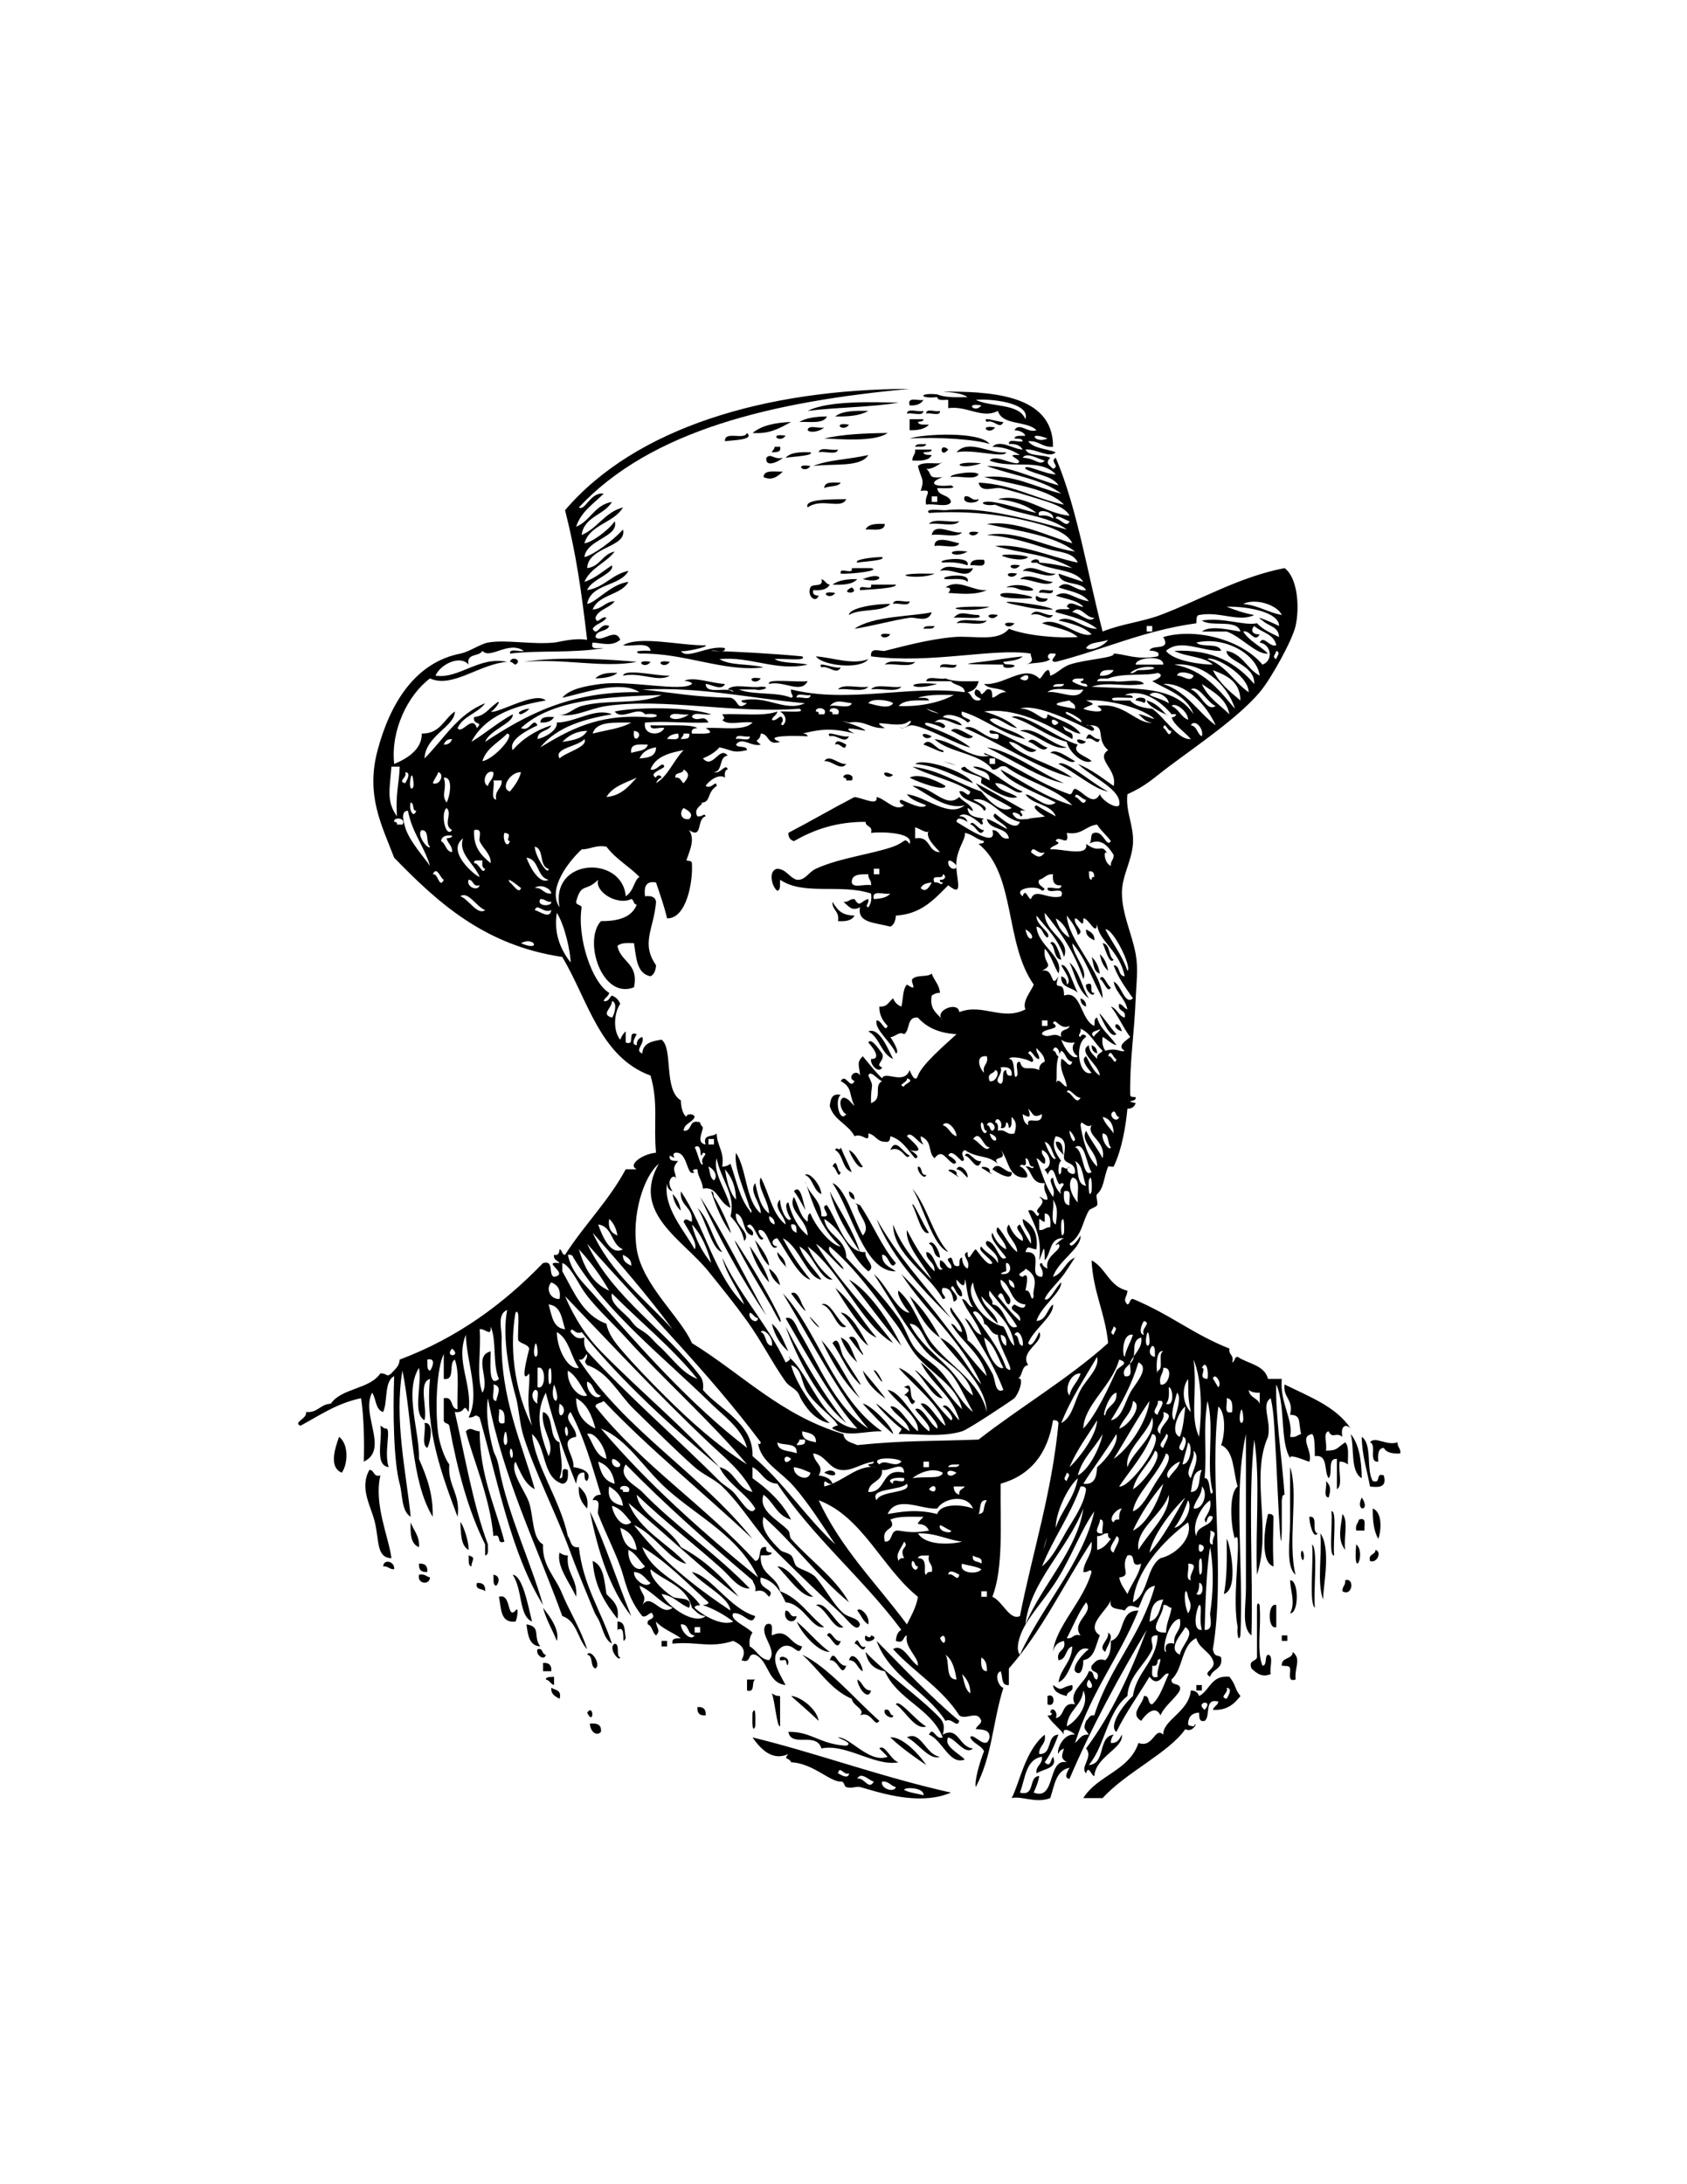 <svg xmlns="http://www.w3.org/2000/svg" viewBox="0 0 612 792"><g clip-rule="evenodd" fill-rule="evenodd"><path d="M326 146c-10.278 1.722-22.367 1.633-33 3 7.65-3.9 24.54-3.15 33-3zM335 145c-.85 1.483-2.517 2.15-5 2-1.03-3.36 3.11-1.56 5-2zM315 149c-2.95 1.716-7.213 2.121-12 2 2.6-2.07 7.21-2.12 12-2zM329 150c.125-2.208 4.242-.425 6-1-.12 2.21-4.24.42-6 1zM336 150c-.169-2.168 3.547-.453 5-1 .17 2.17-3.55.45-5 1zM300 151c-1.219 2.781-6.143 1.857-10 2 2.48-1.52 6.07-1.93 10-2zM330 152h5c-.027.973-1.224.776-2 1 .31 1.357 2.504.83 4 1-1.453 1.547-3.9 2.1-7 2v-4zM287 153c-3.916 2.084-7.54 4.46-14 4 3.28-2.72 8.23-3.77 14-4zM308 154c-2.2 3.06-6.4-1.15 0 0zM293 156c.125-2.208 4.242-.425 6-1-1.39 1.37-4.94 2.16-6 1zM361 155c-2.2 3.06-6.4-1.15 0 0zM271 157c2.831 2.575-5.369 2.574-8 3-.28-3.94 7.04-.29 8-3zM322 157c-4.662 3.416-17.928 2.169-23 2 6.77-1.56 14.76-1.9 23-2zM285 158c-2.2 3.06-6.4-1.15 0 0zM332 162c.31-1.357 2.504-.83 4-1-.31 1.36-2.5.83-4 1zM281 162h2c.467 2.134-1.429 1.905-3 2 .19-.81 1-1 1-2zM344 163c-3.03 3.7-3.37-3.04 0 0zM297 164c.431-2.236 4.928-.405 7-1-.43 2.24-4.93.4-7 1zM332 163h6c-.161 1.172-1.823.844-3 1 .161 1.172 1.823.844 3 1-.965 2.035-3.84 2.16-7 2-.13-1.79 1.22-2.11 1-4zM294 164c1.5 1.244-6.385 1.557-9 2 1.72-1.95 5.18-2.16 9-2zM284 166c-.775.911-6.445 4.109-6 0 1.78-1.87 2.54.81 6 0zM356 168c-8.64 2.96-12.2-1.16 0 0zM294 169c-2.2 3.06-6.4-1.15 0 0zM284 171c-2.085 1.975-4.074 3.331-7 2 .14-2.86 4.17-1.83 7-2zM355 172c-1.387 2.28-6.961.373-10 1-1.34-.86 8.67-2.64 10-1zM305 175c-1.01 1.656-4.247 1.086-6 2 .11-2.56 3.35-1.98 6-2zM350 180c2.409-.409 2.174 1.826 5 1 .18 1.63-6.54 2.02-5-1zM307 181c-1.87 3.906-8.869-.668-14 3-1.53-3.23 9.09-2.89 14-3zM337 190c1.712-2.289 7.633-.367 11-1-1.71 2.29-7.63.37-11 1zM321 190c-.14 2.86-4.171 1.829-7 2 .96-2.04 3.84-2.16 7-2zM349 193c-1.712 2.289-7.633.367-11 1 1-4.87 7.64-.21 11-1zM355 193c-2.2 3.06-6.4-1.15 0 0zM348 197c-1.063 2.27-6.286.381-9 1-.04-4.24 7.16-1.24 9-1zM351 200c-5.3 3.06-9.6-1.25 0 0zM373 202c-2.072 2.118-9.784-.388-8 0-5.37-1.17 5.58-1.21 8 0zM351 205c-2.492-.841-5.357-1.309-9-1-2.95-.92 10.29-2.86 9 1zM357 203c1.026 3.36-3.11 1.557-5 2 .15-2.19 2.52-2.15 5-2zM353 206c-1.94 4.625-7.311-.212-12 1 2.72-3.18 6.34-.09 12-1zM370 205c-2.2 3.06-6.4-1.15 0 0zM305 208c-.715-2.715 4.716.715 4-2h7c4.02.91-7.32 2.27-11 2zM339 208c-4.599 2.342-17.2.382-6 0 1.88-.06 3.86.05 6 0zM369 208c-2.2 3.06-6.4-1.15 0 0zM313 210c8.05-3.34 7.95 2.05 0 0zM351 211c-1.454-1.546-5.119-.881-8-1-3.18-.91 9.52-2.84 8 1zM370 210c3.03-2.639 8.4.89 12 1-2.49 2.1-8.11-1.18-12-1zM298 210c1.313.354 1.573 1.761 3 2-.92 1.747-3.126 2.207-6 2-.368 1.701.78 1.887 2 2-1.207 3.013-4.372-.152-3-3 .74-1.6 4.9.23 4-3zM311 210c-1.719 1.948-5.178 2.155-9 2 2.09-1.58 5.26-2.07 9-2zM312 214c-.716-2.715 4.716.715 4-2h9c.29 1.33-8.95 1.69-13 2zM343 213c4.74-3.366 9.885 1.419 15 1-4.475 1.938-9.533 1.235-14 1 1.12-1.23.87-2.05-1-2zM365 213c5.425-2.775 15.243 2.251 6 1-2.24-.3-2.11-1.3-6-1zM309 213c3.44 2.58-5.14 2.42 0 0zM377 215c-.169-2.168 3.547-.453 5-1 .17 2.17-3.55.45-5 1zM303 215c-2.2 3.06-6.4-1.15 0 0zM363 216c-1.786-2.666 18.309 1 9 1 .32 0-8.2.19-9-1z"/><path d="M376 216c.89.777 2.258 1.075 4 1 .32 1.76-5.6 1.78-4-1zM324 219c.125-2.208 4.242-.425 6-1-.12 2.21-4.24.42-6 1zM382 221c-5.938.271-10.243-1.09-15-2-8.15-1.99 12.91.25 15 2zM359 220c-5.812 2.368-20.052.335-7 0 2.33-.06 4.57.05 7 0zM346 224c2.574-2.902 4.771-.98 9-1 2.43 1.85-6.59.68-9 1zM362 223c-2.2 3.06-6.4-1.15 0 0zM347 226c1.712-2.289 7.633-.367 11-1-1.71 2.29-7.63.37-11 1zM368 226c-2.2 3.06-6.4-1.15 0 0zM335 228c.31-1.357 2.504-.83 4-1-.31 1.36-2.5.83-4 1zM323 230c-2.2 3.06-6.4-1.15 0 0zM296 238c6.144.443 13.302 3.208 19 1-2.94 3.98-16.77 2.32-19-1zM185 240c.536-2.356 4.731-.611 2 1-.81-.19-1-1-2-1zM190 240c13.186-2.14 32.689-.815 41 0-12.02 2.35-26.63-1.36-41 0zM236 240c-2.2 3.06-6.4-1.15 0 0zM243 240c-2.2 3.06-6.4-1.15 0 0zM321 241c1.712-2.289 7.633-.367 11-1-1.71 2.29-7.63.37-11 1zM341 242c.125-2.208 4.242-.425 6-1-.12 2.21-4.24.42-6 1zM224 244c-1.849 1.484-4.751 1.916-8 2 1.6-1.73 4.5-2.17 8-2zM276 246c-2.2 3.06-6.4-1.15 0 0zM293 247c-2.446 4.778-8.712-.351-14 1-1.03-2.08 10.11-.52 14-1zM340 248c-9.56 2.95-13.35-1.16 0 0zM304 250c1.711-2.289 7.633-.367 11-1-1.71 2.29-7.63.37-11 1zM316 250c1.712-2.289 7.633-.367 11-1-1.71 2.29-7.63.37-11 1zM412 254c-.28-1.59 5.401-1.401 3 1 .38-.38-3.01-1.07-3-1zM201 260c-.85 1.483-2.517 2.15-5 2 .15-2.19 2.52-2.15 5-2zM345 265c1.632-2.208 5.871 1.396 8 2-1.63 2.21-5.87-1.4-8-2zM373 269c1.617-2.511 4.812 1.776 7 2-1.62 2.51-4.81-1.78-7-2zM303 270c.15-2.487 3.387-.292 4 0-.66 3-2.14-.96-4 0zM299 276c1.915-2.809 5.213 1.374 8 1-1.92 2.81-5.21-1.37-8-1zM306 282c-.396-1.94 4.555-1.461 3 1h-2c.18-.85-.39-.94-1-1zM394 337c1.464.87 3.17 1.497 3 4-1.46-.87-3.17-1.5-3-4zM392 362c1.23.437 2.054 1.28 2 3-1.23-.44-2.05-1.28-2-3zM315 374c3.999-1.636 7.065 6.246 9 10-4.42-1.91-4.82-7.85-9-10zM398 382c-1.23-.437-2.054-1.28-2-3 1.23.44 2.05 1.28 2 3zM367 425c.469 3.814-5.813-.104-7-1 2.16-3.36 4.59 1.31 7 1zM308 432c1.23.437 2.054 1.279 2 3-1.23-.44-2.05-1.28-2-3zM341 485c-5.213-3.454-8.022-9.311-11-15 4.55 4.11 7.96 9.37 11 15zM155 525c-2.27-1.063-.381-6.286-1-9 3.82-.47 1.9 7.81 1 9zM138 517c.81.19.997 1.003 2 1 2.069-.101-.81 8.588 1 14-5.26-.74-2.15-9.85-3-15zM174 519c.11 16.224 5.635 27.032 9 40-3.236 1.235-.764-3.235-4-2-1.256-14.127-7.587-28.347-10-38 1.9-1.87 2.51-.11 5 0zM490 520c3.024 3.643 3.924 9.41 4 16-4.21-2.45-2.58-10.76-4-16zM123 521c3.494 2.589 3.328 9.645 1 13-4.9-2-2.35-9.09-1-13zM494 521c3.949 2.718 1.499 11.835 4 16 3.235 1.235.765-3.235 4-2 1.187 4.187-1.521 4.479-5 4-1.07-5.93-2.88-11.12-3-18z"/><path d="M497 523c1.836-2.413 5.896 1.371 10 0-.127 1.794 1.224 2.109 1 4-2.874.207-5.08-.254-6-2-2.187.147-2.147 2.52-2 5-3.73.4-.42-6.25-3-7zM468 532c3.218 8.938-1.009 27.352 2 39-3.619-2.869-2-12.291-2-19v-20zM134 533c1.987.013 1.271 2.729 4 2-2.477 10.403 3.079 22.506 4 30-5.48-.148-4.415-6.283-6-13-1.38-5.84-5.72-12.31-2-19zM299 534c4.06-2.86 6.51 3.27 0 0zM481 537c1.984 1.891 1.704 3.506 1 6-2.21-.12-.42-4.24-1-6zM210 539c1.86 1.807 3.665 3.669 3 8-1.78-1.89-3.3-4.04-3-8zM494 543c3.54 5.06-2.59 5.5 0 0zM483 548c2.124-.421.485 11.487 1 16-2.12.42-.48-11.49-1-16zM498 547c3.505 1.263 3.153 7.924 2 11-1.6-2.74-2.06-6.61-2-11zM460 549c1.162-.162 1.779.221 2 1-.162 8.064-.335 10.184 0 18-5.02-1.53-3.17-14.54-2-19zM487 549c2.3 2.366.358 8.976 1 13-3.11-3.88-1.41-8.87-1-13zM493 551c3.008-1.008 1.772 2.228 2 4h-3c-.42-2.09.69-2.65 1-4zM149 552c.986 3.014 3.264 4.736 3 9-2.92-1.08-3.24-4.76-3-9zM479 556c4.032 5.667.922 19.319 1 24-2.32-6.01-.34-16.32-1-24zM445 558c1.08 1.243 4.701 18.202-1 20 1.14-5.86 1.13-12.87 1-20zM476 560c2.218 1.802.418 16.233 1 23-2.22-1.8-.42-16.23-1-23zM492 560c3.75 3.05-1.3 13.94 0 0zM472 563c.381-1.903 1.272.639 1 2-.38 1.9-1.27-.64-1-2zM499 562c2.433.628.529 5.053-2 4-.73-2.73 1.99-2.01 2-4zM203 563c.804.529 1.624 1.043 3 1-.698 6.698 3.642 8.358 3 15-2.08-4.78-7.27-11.13-6-16zM170 564c2.909.869 1.125 1.497 1 4-1.36-.31-.83-2.5-1-4zM143 569c-1.793.127-2.109-1.224-4-1 .12-2.84 4.26-1.92 4 1zM215 566c4.04 1.627 4.217 7.116 5 12 2.06 2.273 4.835 3.831 4 9-4.41-5.59-8.34-11.66-9-21zM152 567c2.182-.182 3.182.818 3 3-2.18.18-3.18-.82-3-3zM152 571c2.09-.424 2.648.686 4 1-.18 2.9-4.75 2.41-4-1zM179 571c2.318.279 2.298 2.671 1 4-1.36-.31-.83-2.5-1-4zM468 573c3.247-.129 3.247 12.129 0 12 2.04-3.82.2-7.65 0-12zM488 573c3.511-1.092 2.678 6.135-1 4-.13-1.79 1.22-2.11 1-4zM173 574c2.182-.182 3.182.818 3 3-.93-1.07-3.69-.31-3-3zM458 604c1.85-.15.613-3.387 2-4 2.236.431.405 4.929 1 7-2.927 1.331-4.915-.025-7-2-1.146-3.146 1.57-2.43 2-4v-18c-.127-2.475 1.224-1.7 1 0 .55 6.78-1.18 15.84 1 21zM463 582v8c-3.18 1.1-3.18-9.1 0-8zM285 584c1.987.013 1.271 2.729 4 2-.49 3.38-5.23 1.94-4-2zM191 589c5.521.867 2.205 4.406 5 8-4.09-.24-4.49-4.17-5-8zM401 599c-3.113-1.908 1.563-4.342 1-7 2.6 1.4-.73 5.18-1 7zM314 593c.891.615 1.788 1.209 2 0 4.11 1.09-3.57 4.18-2 0zM465 593h2v2h-2v-2zM240 595h2v2h-2v-2zM195 598c2.217-.551 1.424 1.909 3 2-.41 2.49-3.88.06-3-2zM469 599c3.153 2.75.632 5.229 1 10-3.008 1.008-1.772-2.228-2-4-.161-1.172-1.823-.844-3-1-.26-3.26 3.88-2.12 4-5zM197 603c2.182-.182 3.182.818 3 3h-3v-3zM198 609c.162-1.172 1.823-.844 3-1v3c-1.31-.35-1.57-1.76-3-2zM271 609h3c-1.595.738.228 4.895-3 4v-4zM436 613h-2v-2h2v2zM200 612c1.461.872 3.873.794 3 4-1.46-.87-3.17-1.5-3-4zM280 614c.804.529 1.624 1.043 3 1v11c-1.21.17-1.79-8.84-3-12zM380 615c2.917-1.47 2.917 4.47 0 3v-3zM253 619c2.182-.182 3.182.818 3 3-2.18.18-3.18-.82-3-3zM213 621c2.58-3.44 2.42 5.14 0 0zM273 621c1.378-3.183.99 3.533 1 5-1.38 3.18-.99-3.53-1-5zM214 625c2.615-.282 4.301.365 4 3-1.71 1.81-3.93-.31-4-3z"/><path d="M210 184c2.229 1.511 4.222-5.739 9-5-3.66 3.674-8.19 6.476-10 12 5.217-2.117 6.703-7.964 13-9-2.829 4.838-10.101 5.232-11 12 5.868-2.466 8.39-8.276 15-10-3.308 5.692-11.922 6.078-14 13 2.279-.084 8.721-4.59 11-8 1.713 5.732-10.152 6.5-11 13 3.302-.717 10.546-6.105 14-10 1.581 6.596-12.606 6.049-13 14 4.782-.551 5.525-5.141 10-6-3.174 4.159-8.792 5.875-11 11 4.011-1.323 6.741-3.925 10-6 .975 3.008-7.595 5.047-9 9 6.303-1.031 8.914-5.752 15-7-3.183 5.817-13.583 4.417-15 12 3.215-.473 8.688-7.296 15-8-2.763 4.904-10.852 4.481-13 10 3.528-.138 4.472-2.862 8-3-1.813 2.52-5.824 2.843-7 6 .658 2.995 2.138-.956 4 0-1.125 1.875-3.875 2.125-5 4 1.733 3.244 2.62-2.598 6-1-.793 2.207-4.701 1.299-5 4 2.159 2.349 7.26-3.707 9 1-3.125 2.545-6.307 1.205-10 1-1.008 3.008 2.228 1.772 4 2-11.553 1.958-23.889.689-34 2-.168-2.168 3.547-.453 5-1-5.573-3.801-12.183 3.249-15 0-1.103 2.231-5.968.699-5 5-3.17-3.73-10.458.078-12 4 8.546 1.277 15.77-7.178 26-5-10 .715-19.958 9.707-28 6-8.059 5.999-14.343 18.913-13 31 5.519-2.216 10.146-5.789 10-11 6.74.074 8.032-5.301 12-8 .071 5.419-10.615 8.708-11 17 7.02-6.98 11.952-16.048 22-20-2.677 3.656-8.035 4.632-10 9 1.543 2.504 5.348-5.089 7 0 2.599-2.63-1.616-.787-1-4 3.947-.386 5.437-3.23 8-5 2.573-2.03-.677 2.78-2 3 2.036 1.166 16.165-7.562 20-4-12.009 1.991-22.164 5.836-27 15 5.182-3.151 9.619-7.048 15-10 .464 3.158-8.364 5.616-10 10 14.87-9.797 30.867-18.466 56-18-6.997-4.613-20.59.464-28 2 2.596-3.191 8.373-4.261 14-5 10.558-1.387 29.561 3.01 33 0 .489-.428-2.322-1.413-3-1 3.331-1.957 10.422.88 15 1-1.183 2.693-5.214-.004-7 0 .139 4.195 8.004.662 10 3-.027-.973-1.224-.776-2-1 2.039-2.295 8.305-.362 12-1 4.364-.022.169 1.723-2 1h-6c5.201 2.132 13.873.794 19 3 1.484-.437-.395-1.28 0-3 20.581 5.188 43.29-1.697 63 1-.239-2.761-3.718-2.282-5-4h-9c.431-2.236 4.929-.405 7-1 3.003 1.331 7.65 1.017 12 1-.435 2.232-1.768 3.565-4 4 1.572.761 1.494 3.172 4 3 2.956-.873-3.023-.794-1-4 3.049.411.712 3.609 4 0 2.134-.467 1.904 1.429 2 3 1.904-.429 2.513-2.154 5-2-1.897-1.769-6.403-.931-8-3 7.302.693 14.535-7.29 20-2 .721.39 1.666-2.542 3-3 .983-.337.882 2.026 1 2 1.977-.442 4.298-3.069 7-4 5.717-1.969 16.803-2.425 16-4 3.864.039 8.239 2.473 16 1 1.618-1.884-2.949-2.235-3-2 .56-2.579 8.08.299 5-5 11.858-3.451 28.425.963 36 10 4-1.448 3.249-7.334-1-8 1.402-2.913 3.445 1.773 6 1-.814-4.186-5.36-4.64-8-7-1.434 1.464-.767 3.169 2 3-1.891 3.401-3.506-1.712-6-1 2.19 3.476 6.166 5.167 9 8-4.167.479-9.771-6.213-15-8h-9c3.178-2.46 10.422-.46 14 0-1.314-4.686-10.515-1.485-14-4 8.081-1.204 15.243 1.997 20 1 2.065 2.268 5.115 3.552 8 5-.095-3.905-4.041-3.958-6-6-4.187-2.57 4.421 1.115 6 2 .148-4.832-10.8-7.188-19-7 3.13 1.203 6.287 2.38 10 3-5.454 2.76-12.544-1.436-20 0-1.172.162-.844 1.823-1 3-19.06 2.607-33.732 9.601-51 14-3.542-.111 2.125-3.306-1-3-2.051-.55-2.386 1.91-1 2-1.978 1.689-6.241 1.092-9 2 4.174-1.154 1.406-3.026 2-4-13.551-2.142-36.095 3.835-58 1-.427-3.652 3.575-1.654 5-2 6.756-1.639 15.71-4.192 25-5 7.298-.635 15.965 1.926 20-3 6.747 2.643 18.412 3.47 25 3-3.19-2.81-8.566-3.434-13-5 5.567-2.711 13.465 5.622 18 4-2.871-2.795-7.354-3.979-12-5 4.209-2.506 8.805 3.167 14 3-3.922-3.078-9.415-4.584-15-6-.77-2.246 7.778-.027 4-2 1.011-2.816 4.247.276 6 0-2.232-2.434-6.528-2.805-10-4 3.932-2.502 6.614 1.279 12 2-2.32-3.013-7.02-3.647-11-5 3.13-3.387 6.287 1.656 10 1-1.854-3.479-9.342-1.325-10-6 3.019.981 5.958 2.042 9 3-3.121-4.878-12.012-3.988-17-7-4.939.598 1.04-2.931 1 0 4.354.313 8.179 1.155 12 2-9.004-5.144-17.841-5.174-28-8 9.11-1.101 20.548 4.112 30 6-1.744-3.881-6.916-3.708-11-5-6.323-2-12.92-4.333-22-5 10.787-2.113 21.447 4.546 32 6-7.93-6.07-20.585-7.416-32-10 10.219-1.544 21.76 4.233 31 7-1.562-3.69-8.021-5.919-12-7-12.445-3.38-25.364-4.95-40-4-1.846-1.879 4.959-.883 6-1 13.634-1.532 31.019 3.592 44 7-6.598-5.069-17.891-5.442-26-9-4.466.785-6.785-1.535-1-1 5.762.905 10.578 2.755 16 4-3.476-2.857-8.291-4.376-14-5 9.08-2.402 16.821 5.17 26 6-1.461-3.131-7.236-4.837-11-6-4.505-1.391-9.717-3.05-14-4-2.272-.504-7.135 2.062-8-2 12.381.619 20.279 5.721 31 8-5.587-5.878-18.318-7.27-29-10 10.754-1.204 18.365 3.665 28 6-7-5.333-17.95-6.716-27-10 7.314-.304 17.869 4.79 26 7-2.344-3.656-8.243-3.757-12-6-.884-2.225 7.471 2.124 11 2-5.777-6.059-15.775-1.711-24-5 1.981-2.238 6.963.98 10 1 3.263-1.028-6.033-3.442 1-3-2.638-1.696-5.706-2.961-10-3 2.896-2.829 7.656.961 11 1-.85-1.483-2.517-2.15-5-2-.169-2.168 3.547-.453 5-1-.161-1.172-1.823-.844-3-1 .31-1.357 2.504-.83 4-1-.658-1.342-2.138-1.862-4-2 1.849-3.055 4.751 1.154 8 0-3.465-3.535-12.38-1.621-14-7-5.693 3.013-11.123-1.958-18-1v-3c-1.583-.083-3.814.481-4-1-6.755.697-6.755-1.697 0-1 2.804 1.197 6.9 1.1 11 1-2.169-1.498-5.629-1.705-9-2 16.004 0 40.18.485 40 20-3.977.31-5.023-2.31-9-2 1.992 2.675 6.638 2.695 10 4-2.414 2.348-7.219-1.398-11-1 1.318 2.682 6.339 1.661 9 3-2.006 2.036-.261 2.664 1 4 2.802-.982-1.452-2.668 1-4 7.8 18.304 11.473 41.853 17 63 7.046-2.831 14.271-3.464 21-6 14.755-5.561 28.299-13.727 45-17 4.743 3.427 5.531 14.173 4 21-1.125 5.014-8.822 19.068-13 24-7.812 9.224-22.411 19.05-33 27-5.432 4.078-8.271 6.997-15 10-.769 6.466 2.444 11.28 2 18-.406 6.153-4.1 11.788-4 18 .125 7.777 3.669 14.615 5 22 .981 5.446.222 10.277 0 16-.482 12.47-2.186 22.527-2 35 .018 1.2 1.914.481 2 1 .284 1.725-4.72.96 0 2-.437 1.23-1.279 2.054-3 2-.603 6.477-2.063 14.993-5 21-.119.244-1.9-.246-2 0-1.676 4.161-1.437 7.67-4 10-.638.58.438 3.215 0 4-.469.842-2.529 1.203-3 2-2.456 4.161-2.342 8.824-7 12 .677 2.188 3.323-1.895 4-3 .345 4.696-8.168 9.151-10 15 3.749-1.251 4.405-5.595 8-7 1.9-3.148-2.373 3.778-4 6-2.54 3.469-6.062 6.511-7 9 1.562 1.496 4.088-4.529 6-6 .071 3.76-7.349 8.636-9 14 3.696-.304 3.75-4.25 6-6 .459 4.147-7.027 8.957-9 14 1.136 2.342 3.345-2.561 4-4 2.188 3.578-7.386 6.949-4 12-2.7.3-1.793 4.207-4 5 2.561-1.351 1.233 4.385-1 7-.279.327-16.561 11.268-19 12-7.601 2.282-15.93.881-23 1 .19-.81 1.003-.997 1-2-2.983-1.936-10.101-9.555-9-9 4.275 3.058 7.544 7.123 12 10-.967-4.367-5.14-5.527-7-9 3.082-.719 6.702 6.609 10 9 .526-5.21-7.664-10.323-11-15 5.289.724 9.635 11.022 15 15 1.332-1.724-3.523-5.767-5-8 2.533-1.488 5.23 5.402 8 7 .891-1.936-4.269-6.364-6-9 2.804-1.101 6.004 5.969 9 8-1.638-7.038-11.419-14.574-17-21 6.453 2.222 12.865 13.128 19 19 1.653-.447-1.603-4.303-3-5 1.651-1.907 4.239 3.703 6 5-2.473-9.194-10.227-13.107-14-21 5.973 4.694 9.521 11.812 15 17-1.832-8.608-11.616-13.199-17-20-2.559-3.232-4.263-7.389-7-11-7.062-9.318-14.73-20.188-24-28-1.542 1.934 3.816 5.474 5 8 .047 1.302-6.72-7.047-10-9 8.081 13.253 18.797 23.87 28 36-11.467-6.536-18.768-25.896-31-35 2.05 4.95 5.076 8.924 9 12-4.539.52-7.083-9.568-12-12 1.693 4.974 5.325 8.009 8 12-5.162-.52-7.975-12.015-14-15 2.858 5.475 6.23 10.437 10 15-4.131-.885-8.569-10.086-12-15-2.333.294-2.333 2.706 0 3-2.511 2.444-3.154-5.463-6-6-2.031-.306.205 2.889 1 3-1.716 2.293-2.948-4.318-5-5-2.954.869 2.32 1.497 1 4-3.936-.73-2.392-6.941-6-8-.736 4.446 5.716 6.893 3 10-.783-3.884-2.799-6.534-5-9 2.09-7.733-3.72-13.588-5-21-1.62 5.308 3.868 12.116 5 18-4.656-2.161-4.598-7.976-10-7-.167-2.833-1.833-4.167-2-7-1.787-.282-2.052.945-1 1-3.026 2.308-2.314-7.647-7-7-2.084.558 1.484 3.009-2 1-.467 2.134 1.429 1.904 3 2-3.083 3.39-.193 4.072-1 7 .827-3-4.33-.738-1 4-1.23-.437-2.054-1.279-2-3-1.482 8.826 6.218 17.107 10 24 1.366-2.084-2.646-7.315-4-10 .733-1.78 1.818-.145 3 0 .476-5.476-4.476-5.524-4-11 8.661 12.672 12.177 30.489 23 41-2.417-5.917-6.283-10.384-8-17 6.473 13.86 16.445 24.222 23 38 1.147-.354 2.535-1.761 1-2 7.524 5.444 12.429 25.347 25 26-8.637-9.366-18.136-26.528-26-40 2.858-1.009 4.013 3.368 5 5 7.031 11.62 12.842 27.361 25 35-10.611-12.058-21.199-32.8-31-49 12.04 12.317 18.744 38.36 36 50-7.009-.143-12.12 2.409-18-1-.579-.335 1.851-1.347 2-1-1.291-2.997-7.724-6.948-11-12-2.692-4.152-1.753-8.569-6-10 1.54 6.137 7.908 16.085 14 21-2.601-.213-5.219-2.183-7-4-1.123-1.146-3.256-4.084-4-6-.976-2.514-3.58-3.01-5-5-4.704-6.591-8.816-14.815-14-22-4.668-6.471-9.18-12.01-14-18-9.315-11.577-28.171-21.222-18-39-5.486 4.511-9.953 18.562-8 31 2.037 12.972 16.117 24.854 20 34 18.165 11.168 32.367 26.3 55 33 .24 2.76 2.949 3.052 5 4 17.661-1.769 26.392-1.351 44-2 15.361-11.972 32.608-22.059 47-35-1.059-10.941-5.469-18.531-6-30 5.23 2.77 6.415 9.585 13 11-.109 2.487-1.874 3.096 0 5 1.086-.247.679-1.988 2-2 13.982 5.857 21.575 12.659 35 18-.409 2.409 1.826 2.174 1 5 1.086-.247.679-1.988 2-2 3.785 2.548 9.728 2.938 11 8h5c-.828 8.601 4.374 15.016 3 21 2.09.424 2.648-.686 4-1-1.04-4.639.099-6.913-4-7 1.369-5.703-2.623-6.044-2-11 8.896 4.437 18.682 7.985 24 16-2.065-2.154-3.787-.433-3 3-2.48-1.937-3.562.979-5-2-2.236.431-.405 4.929-1 7 4.257.008 3.727-.797 7-3 1.546 1.454.881 5.119 1 8-.804-.529-1.623-1.043-3-1-.627 3.039 1.28 8.613-1 10v-11c-3.635-.302-1.335 5.331-3 7-1.849-2.484.017-8.684-5-8-.041-4.019-.087-7.317-1-8-4.996.907.409 6.271-1 10 1.018.702-10.304-4.554-6 0-5.115-5.412-2.262-19.373-6-28-.402 10.742 2.149 27.18 3 40-.973.027-.776 1.224-1 2v11c-.305 15.723-1.883-23.177-2-25-.628-9.814-.628-17.009-2-23-3.694 2.308.309 8.151-1 14-6.495 14.564 1.457 33.209-4 50-.643-16.024 1.301-34.634-1-49-2.332 21.668-.334 47.666-1 71-3.672-2.839-2-10.535-2-17v-56c-4.709 21.737-.763 47.019-2 73-.839 3.177-1.319-1.775-1-3-1.91-9.64.634-26.042 0-32-.19-1.135-1.003-.556-1 0-1.396-4.09-2.439-16.419 1-19-1.703-5.297-1.139-12.861-6-15 1.412-3.701 1.813-11.577-1-14-3.365 25.646 2.651 60.634-2 88 .586 3.24 2.102 1.87 3 3 .739 4.406-3.236 4.097-4 7-3.244-1.733 2.598-2.62 1-6-1.333-3.334-5.039-4.294-6-8-5.499 2.501-4.722 11.278-9 15-.296 2.63 3.88.787 3 4-1.997 3.336-5.35 5.317-7 9-1.946-4.107-5.545-.174-7 2-4.269-2.652.396-5.608 1-9 2.306-.306 1.111 2.889 3 3 2.981-2.686 4.167-7.167 6-11-1.854-1.401-3.312 5.758-7 1-3.975 6.692-8.517 12.816-12 20-3.127-2.246 2.979-10.458 6-13 1.331-9.003 8.452-12.215 9-22-4.033-.225-1.271 3.316-2 5-2.414 5.581-8.602 9.603-9 17-7.336 5.664-8.05 17.95-14 25 6.314-.352 3.098-10.235 9-11-.529.804-1.043 1.623-1 3 2.503.17 3.131-1.536 4-3 .646 4.998-9.451 7.868-10 15-1.023.117-2.023-4.313-3-1-2.384-2.161 2.767-5.838 0-9 9.249-12.418 16.115-27.219 22-43-10.108 17.226-19.831 34.835-28 54-2.487-.15-.292-3.387 0-4-5.052.948-5.444 6.556-7 11-5.209 2.059-10.45-.924-14 0 2.764-5.041 4.854-17.292 12-23 .658 3.658-2.164 3.836-2 7 4.975.309 2.495-6.838 7-7-1.392 3.608-2.861 7.139-5 10 2.055 2.023 1.996-.407 3-2 1.863 4.129-3.034 4.308-6 6-.261-2.928 2.261-3.072 2-6-6.002.998-5.998 8.002-8 13 5.838 1.505 2.873-5.793 7-6-.329 2.338-1.202 4.131-2 6 8.213 3.16 4.817-12.572 12-11-2.276-1.55-1.889-2.083-1-5-.891.443-1.788.878-2 2-.853-1.244 1.661-7.629 6-7-.628-.829-5.053-3.508-4 0-1.732-2.602-4.468-4.198-6-7 1.787.282 2.052-.945 1-1 .43-2.767 3.146-.052 2 2 3.48-.52 1.991-6.009 7-5-2.572-4.656 3.846-7.851 5-12 2.306-.306 1.111 2.889 3 3 1.447-3.781-2.748-1.919-2-5 1.204-1.129 1.812-2.854 5-2 1.547-1.453 2.1-3.9 2-7 5.34-1.66 2.79-11.21 10-11-7.254 17.665-16.686 28.448-23 48 1.55-1.117 2.083-3.251 5-3-1.468-2.358-2.11-1.86-1-5 1.017-.649 1.034-2.299 3-2 5.477-17.523 17.086-28.914 22-47-3.983.684-4.32 5.013-6 8-2.917-.889-3.45-1.276-5 1-2.104-.896-5.969-.031-5-4-.843 3.766-9.614 9.343-4 13-1.543 3.457-1.755 8.245-6 9 .049 2.81-.908 6.184-3 4-.934-1.912 2.627-6.242 5-8-5.808-2.12-5.93 10.055-11 12 .812-5.188 4.797-7.203 5-13-2.601.733-1.91 4.757-5 5-.988-3.988 2.988-3.012 2-7-2.232.435-3.565 1.768-4 4 1-9.34 11.033-18.295 14-29-.437-1.484-1.279.395-3 0 .262-4.405 3.449-5.884 3-11-10.012 15.321-18.092 32.575-30 46v6c-3.034.367-2.076-3.258-3-5-2.573 1.062-.542 5.76 1 6-3.998 13.024-3.989 24.469-10 36-.634-2.007 1.615-9.688 3-13-1.112-2.221-3.958-2.709-5-5 .797-2.297 5.839 5.355 7 0 .146-2.812-2.449-2.884-5-3 .354-1.313 1.761-1.573 2-3-1.353-4.124-5.605-.146-8-2-6.216-9.784-16.365-15.635-24-24 3.445-2.4 6.214 4.419 9 6 .431-2.998-4.99-6.613-4-11-1.57.43-.854 3.146-4 2 .138-1.862.658-3.342 2-4-13.945-18.722-31.917-33.416-45-53-4.732-.268-5.631-4.369-9-6v4c5.633 4.033 10.674 8.659 14 15-5.09-1.243-6.315-6.352-10-9-2.136 5.853 5.68 9.335 9 13 .65.718.328 2.24 1 3 6.712 7.582 16.125 14.205 21 23-11.331-9.336-19.991-21.343-31-31-1.471 4.615 3.291 9.269 6 12 .917.925 2.548.81 4 2 .855.701 1.147 3.291 2 4 1.289 1.071 5.307 1.998 7 4 3.386 4.005 6.559 10.084 10 13 1.96 1.66 5.213 1.477 6 4-1.005 3.59-4.688-1.911-7-4-7.442-6.72-14.996-14.081-23-22-7.169-7.093-12.598-16.879-20-24-2.861-2.752-6.956-4.283-10-7-7.561-6.748-14.736-13.984-22-21-5.583-5.393-9.247-13.481-17-16-1.666-1.987.09-1.271 0-4-1.017.649-1.034 2.299-3 2 16.879 25.787 44.032 41.301 63 65-17.842-16.824-37.104-32.229-54-50-.807.86-2.739.594-3 2 16.812 21.188 39.902 36.098 58 56 2.764-.236.358-5.642 4-5-.368 1.701.78 1.887 2 2-.31 1.357-2.504.83-4 1-.542 7.208 6.017 7.316 7 13 7.088 2.579 10.465 8.868 16 13-4.564.877-7.467-8.518-14-9-1.854-4.146-4.161-7.84-9-9-1.186 4.535 5.714 3.992 3 7-1.204-1.129-1.812-2.854-5-2 .423-2.09-.686-2.647-1-4-15.884-13.449-31.477-27.189-46-42-2.975 4.799 3.661 7.562 6 10 11.296 11.774 27.131 22.616 39 35-4.096.168-6.988-4.279-10-7-9.33-8.428-21.496-17.806-31-27 .747 7.038 12.105 11.808 16 19 8.49 4.511 15.136 10.864 21 18-13.987-10.68-26.525-22.809-40-34 4.188 10.146 14.163 14.504 21 22-5.98-1.031-11.729-10.929-19-14 9.546 12.453 21.815 22.185 35 31-.475-4.873-10.076-9.246-14-14 7.329 1.679 13.524 13.137 23 16-1.347 4.266-4.25-1.66-8-1-1.575 2.293 5.099 4.863 7 7-.839 1.161-1.319 2.681-1 5 2.62 1.38 3.442 4.558 7 5 3.482-3.857-4.062-9.446-1-13 3.008-1.008 1.772 2.228 2 4 5.961-2.727 6.228 2.933 11 4-1.465 4.431-2.649-1.545-7 0-5.492 3.307-1.631 9.039 1 14-6.605-.729-5.976-8.691-11-11-3.081-.748-1.219 3.447-5 2 2.173-3.78-.104-5.697-3-7-8.42 2.748-13.386.101-22 1-.467-2.134 1.429-1.904 3-2-2.916-2.084-6.653-3.347-9-6 .109 2.487 1.874 3.096 0 5-1.354-.979-1.296-3.371-3-4-.551-2.217 1.91-1.424 2-3-.658-2.995-2.138.956-4 0-3.445-4.271-5.008-7.96-7-15-1.78-6.294-6.301-14.917-9-22-.517-1.355 1.589-5.72-2-5 .437-1.23 1.28-2.054 3-2-3.203-10.464-6.197-21.136-11-30-3.022 2.767 2.383 5.561 2 9-6.681 1.091-.315 6.892-1 11 1.963.211 7.261 1.396 5 5-1.172-.161-.843-1.823-1-3-2.638-.305-2.579 2.088-3 4-4.758-12.12-7.577-20.087-11-33-4.132 7.755-1.928 15.191 1 23 2.649-4.683-3.012-9.63-2-16 4.34 1.327 1.783 9.551 6 11 .159 5.292 1.702 8.265 0 13 2.396.396-.555-4.555 3-3 .147 2.48.186 4.853-2 5-7.458-2.209-5.679-13.654-11-18 1.161 11.511 10.217 23.779 13 37 1.181 1.485.865 4.468 4 4 1.589 14.077 8.138 23.195 12 35-3.005-1.677-3.368-6.07-5-9-.933-1.674-.789-.973-2-4-1.502-3.755-5.355-12.765-8-20-5.003-13.687-12.693-28.583-17-42-1.559-4.856-1.696-10.48-3-15-1.879-6.513-5.008-20.987-3-31-3.752 1.474-1.921 7.161-2 10-.605 21.872 7.506 38.647 12 55-3.731-1.936-5.149-6.184-7-10-2.138 3.659 3.58 10.646 5 15 1.527 4.68 1.096 13.008 5 15-.357 7.857 4.462 11.655 7 18 2.098 5.244 6.982 13.33 9 20-3.451-3.549-3.692-10.308-9-12-9.396-25.938-21.258-49.408-27-79-.888 6.292.433 12.992 2 19 .352 1.348 1.277 2.107 2 6 3.14 16.901 11.603 34.425 16 50-11.58-18.753-16.263-44.403-23-68-1.987-1.666-1.271.091-4 0 4.339-8.473-.751-19.985-1-30-3.871 9.551 2.407 17.583 1 28-2.326-3.628-.753.61-5 0 3.745 16.255 6.557 33.443 12 48-.083 1.583.481 3.814-1 4v-4c-6.219-12.447-10.106-27.227-13-43-.247-1.086-1.988-.679-2-2v-8c3.753-.753 2.18 3.82 5 4-.291-6.043.801-13.468-1-18-2.396 1.271.35 7.684-4 7v-9c-2.554 4.99-3.25 19.838-2 29 .536 3.929 2.501 9.145 4 11-.629 7.962 4.165 10.502 3 19-5.367-14.35-11.92-31.55-10-50-4.388 1.279-.869 10.464-2 15-4.479-2.521-.804-13.195-2-19-5.481 8.81.289 22.805 0 33 2.609 6.057 5.155 12.179 5 21-8.098-13.235-7.343-35.323-11-53-3.026 17.696 1.332 36.665 3 53-3.406-2.07-2.901-7.951-4-12-2.185-8.051-2.479-25.669-2-39-3.729 1.938-2.225 9.108-4 13-2.856-.811-2.466-4.867-4-7-4.207 7.958 6.234 20.525-3 25 .204-8.204.019-16.019-1-23-8.832 1.835-15.074 6.259-22 10-2.857-1.347 2.662-2.557 2-5 4.379.379 5.142-2.858 9-3 3.94-5.727 14.117-5.216 18-11 2.729-.091 2.013 1.666 4 0 1.167-1.5 2.888-2.445 3-5 21.08-7.921 37.745-20.255 52-35 4.19-1.19 1.785 4.215 4 5 6-1.102-5.165-5.829 2-5-.65-1.017-2.299-1.034-2-3 1.701.367 1.887-.78 2-2 1.086.247.678 1.988 2 2 6.889-10.777 15.819-19.514 22-31h4c-3.699-1.835 2.899-5.826 7-6-.981-10.305.938-17.997-2-28-18.306-6.694-22.67-27.33-32-43-28.135-4.199-45.067-19.599-61-36-4.501-11.803-10.385-22.594-6-39 4.649-17.396 13.853-31.796 30-35 3.342-.663 7.25-3.495 10-4 6.425-1.181 15.873.791 24 0 2.27-.221 6.93-1.758 12-1-2.059-17.419-3.845-30.64-8-47 25.653-30.018 72.807-43.854 125-44-49.72 4.61-93.76 14.91-120 43zm24 76c5.71.701 5.71-1.701 0-1-2.64-3.194-8.276 2.467-11-1 6.8-1.544 26.314-1.868 35 1-2.072.595-6.569-1.236-7 1 2.263 2.141 4.397-1.301 6 2-9.334.3-15.547-.635-23 0-.874 4.722 5.58 5.035 7 2-1.453-.547-5.168 1.168-5-1 6.357.164 14.753-.479 17 1-1.22.113-2.368.299-2 2 3.48-.036 9.514.561 5-2 5.922-.411 13.936 1.269 17-2-3.367-.633-9.289 1.289-11-1 1.208-.211.615-1.11 0-2 6.651-.349 14.886.886 20-1-.239 1.427-1.646 1.687-2 3 1.862.956 3.342-2.995 4 0 .102 1.122-1.454 1.557 0 2 1.947-1.858.687-4.04-1-5 1.89-.204 9.88.674 7-1-24.223 1.812-49.03-4.014-70-1-6.541.94-11.797 4.536-18 3 3.523 1.018 5.534-2.051 9-3 9.177-2.513 20.654-.313 29-4-18.872.654-39.608 1.379-51 12 3.38 1.598 4.267-4.244 6-1-3.618 1.74-10.708 5.26-9 9 3.556-4.111 8.222-7.111 14-9-.983 2.35-5.007 1.66-5 5 3.808-.959 7.399-3.678 7-6 6.971-.045 13.792-5.52 20-3-9.747 1.69-19.804 4.374-26 12 10.2-6.14 20.62-12.05 38-11zm200-27c2.005 1.996 8.106-.106 9 3-6.945.278-14.752-4.628-20 0 2.815 3.868 13.613 5.031 17 5-3.298-3.036-9.886-2.781-14-5 14.317-.651 22.667 4.667 29 12 .375-7.059-10.381-8.263-10-12 5.861 1.138 7.387 6.613 12 9-1.11-8.03-12.92-14.39-23-12zm4 6c6.769 2.231 9.634 8.366 15 12-.17-6.48-13.06-13.47-15-12zm2 4c2.295 4.705 6.198 7.802 10 11-.13-6.87-4.93-9.07-10-11zm8 14c-2.784-9.222-12.294-17.031-22-16 10.75 1.92 16.19 9.14 22 16zm-12-9c2.104 4.896 6.472 7.529 10 11-1.15-5.85-5.92-8.08-10-11zm29-25c-1.637-3.721-9.75-6.217-14-4 5.5.5 8.92 3.08 14 4zm-47 4h-2v2h2v-2zm-16 5c-2.595 1.072-6.697.636-8 3 1.81 1.31 6.57-.84 8-3zm-14-43c-1.273-.203-4.898-2.907-5-1 1.5-.02 4.09 3.72 5 1zm-6-1c.746-2.432-6.477-4.079-5-1 2.32-.32 3.84.16 5 1zm-11-22c4.402 0 6.274 3.13 8 1-2.05-.36-6.55-3.34-8-1zm-14 92c4.687 1.313 8.836 3.164 12 6-3.419-.291-7.553-5.056-10-3 3.317 3.35 9.605 3.728 13 7-9.014-1.986-14.571-7.429-23-10-1.346 2.822 5.299 2.506 2 4-1.394-1.663-7.278-3.978-9-2 2.562.772 5.669.998 7 3-3.062.004-7.248-4.008-10-1 2.04-.857 5.51 1.574 3 2-1.067-.802-8.238-3.204-6-1 5.697 2.303 11.511 4.489 16 8-3.506-.233-16.085-7.554-21-8-2.004-.182-3.828 2.444-5 0 1.66 3.461 7.011-3.641 3-1-3.498 2.267-14.705-1.875-8 2-5.355.355-7.028-2.972-13-2-7.196-1.723 4.663 1.189 6 3-3.774-.714-9.493-1.764-4 1-8.684-2.291-12.842-1.431-19 0 .687-.16 2.044.334 2 1-3.719-.229-17.083-.502-10 2-4.866 1.532-3.765-2.902-7-3-.399 3.407-3.079 1.648 0 4-3.371.959-6.831-3.063-9 0 .614 1.386 3.85.15 4 2-5.439 1.254-5.271-.051-10-1-1.533 1.801-3.667 3-6 4 3.651 4.204 5.951-4.792 9-1-3.347.32-1.624 5.71-5 6 2.333.856 4.309-3.497 5-1-1.165.168-1.086 1.581-1 3-1.893-1.599-5.755.895-7 3 2.279 1.373 3.759-2.578 4 0-4.145 2.667-1.488 6.72-7 6 4.73.127-2.206 1.251 0 5 1.72.395 2.563-1.484 3 0-3.453.914-.891 8.438-6 5 2.143 3.433.426 6.825-1 11 .812.221 1.928.031 2 1 .475 6.386-1.872 20.178-9 20-1.062-4.605-2.596-8.737-4-13-3.698-.698-4.418 1.582-4 5 2.279-.279 3.759.241 4 2-.772 9.845-5.62 14.959 0 23-.138 1.862-.658 3.342-2 4-5.058-.942-5.185-6.815-6-12-2.465-.132-4.818-.151-6 1 1.084 5.916 7.814 6.186 6 15-11.581 4.63-18.536-16.852-12-24 6.384.05 11.258-1.408 13-6-1.322-.012-.914-1.753-2-2-5.085 2.438-13.312-2.633-12-7-4.475 4.566-6.122.836-8 8 .012 1.322 1.752.914 2 2-1.705 11.258 3.859 27.422 10 31-.239 1.427-1.647 1.687-2 3 1.966.299 1.983-1.35 3-2 1.44.56 2.44 1.56 3 3-2.274 3.3-2.676 9.766 0 13 .485-1.182 1.066-2.267 2-3v4c3.804 1.47.196-4.47 4-3-.292.614-2.487 3.85 0 4-.054-1.72.77-2.563 2-3 1.084 2.561-3.038 4.767 0 6 .247-3.753 3.501-4.499 7-5 4.289 3.145.624 18.164 7 22 .105 2.562.566 4.768 2 6 .015-1.311 2.774-1.273 3 0-.829 2.171-3.775 2.226-4 5 3.384.384 1.574-4.427 6-3-.003 1.003.81 1.19 1 2-.434 2.224-2.298 5.423 1 6-1.276-3.943 2.737-2.597 4-4 .08 4.587 2.89 6.443 2 12 1.376.043 2.196-.471 3-1 2.101 5.899 3.39 12.609 7 17 .39 1.534 1.2.146 0-1-1.766-5.915-5.921-14.728-5-20 4.053 6.28 3.384 17.283 9 22 .079-3.789-4.544-8.064-2-11 .951 4.383 1.906 8.761 5 11-.109-4.588-4.663-9.964-3-13 3.032 5.635 4.08 13.254 9 17-.094-2.964-4.91-6.346-2-9-.044 3.102 2.496 8.76 4 7-.877-.904-2.866-5.645-1-6 1.327 5.007 3.492 9.175 7 12-.053-5.636-7.487-9.15-5-14 1.669 2.998 2.198 7.136 5 9 .157-1.177-.172-2.839 1-3 2.001 5.015 7.637 11.675 11 12-7.409-6.408-10.435-16.323-13-24 1.162 5.172 5.94 6.727 6 13 5.011.74-1.331-3.686 2-4 4.007 5.946 6.766 17.508 14 17-.563 2.658 4.113 5.092 1 7-6.387-5.28-8.707-14.627-16-19 .989 6.345 7.895 6.772 8 14 6.254 6.763 13.302 13.971 19 22 2.513 3.54 3.589 7.938 6 11 2.459 3.123 6.143 4.899 9 8 4.386 4.759 7.552 11.673 12 15-3.087-5.38-5.521-11.521-9-15-3.486-3.486-6.015-4.284-9-8-6.828-8.498-11.89-17.713-18-27 4.656 3.689 8.333 13.651 13 14-1.723-1.66-5.025-6.908-4-8 5.898 5.244 7.848 13.642 12 19 6.262 8.081 17.53 13.951 20 25-.456-10.288-11.172-18.771-17-27 7.234 3.432 9.782 11.552 15 17-7.129-15.871-19.937-26.063-29-40 11.64 11.027 19.983 25.351 31 37-2.162-8.505-9.116-12.217-13-19 2.039.294 1.961 2.706 4 3-.222-3.489-5.438-7.171-4-9 2.044 3.956 5.698 6.302 6 12 3.365 2.313 6.629 7.687 9 12 1.153 2.099.844 7.554 4 6-3.627-9.707-9.067-17.599-14-26 2.717 1.283 2.878 5.122 6 6-1.651-5.015-5.133-8.2-7-13 2.039.294 1.961 2.706 4 3-2.531-3.043-2.334-10.108-3-10 .173 4.215-2.239.686-3 0-.261 2.928 2.261 3.072 2 6-2.271.489-2.991-5.52-4-3 .293 1.184 4.027 3.777 1 5-.564-2.436-.856-5.144-4-5-1.373 2.279 2.578 3.759 0 4-5.074-9.264-17.949-16.045-18-27 3.099 8.235 8.508 14.158 14 20-2.852-5.493-9.639-12.346-9-18 2.863 5.471 5.852 10.814 10 15 .253-3.586-3.003-3.664-3-7 3.338.045 3.675 8.258 6 6-1.165-.168-1.086-1.581-1-3 2.039.294 1.961 2.706 4 3 .956-1.862-2.995-3.342 0-4 1.067.933.312 3.688 3 3 .156-1.177-.172-2.839 1-3 .138 1.862.658 3.342 2 4 1.396-2.874-2.726-5.08 0-6 .111 4.673 1.833-.711 3-1 1.382 1.676 4.618 6.639 6 5-.746-1.987-5.847-4.73-4-6 1.592 2.408 4.687 3.313 6 6 .738-4.121-5.89-6.044-4-8 3.587.123 4.444 8.164 7 6-1.611-2.427-6.362-6.92-5-9 1.09 2.576 2.527 4.807 5 6 .035-3.092-5.056-6.2-3-8 2.565 2.768 3.956 6.711 7 9 .093-3.804-5.618-6.991-3-10 1.09 2.576 2.527 4.806 5 6 .772-2.555-3.913-4.598-1-6 1.287 2.38 2.562 4.771 4 7 .379-4.379-2.858-5.142-3-9 3.424 1.91 5.712 4.954 5 11-2.503-.125-3.131-1.908-4 1 7.457-.3.212 8.787 6 9 1.298-2.48-2.231-4.853 0-5 .212 1.122 1.109 1.557 2 2-1.193-4.903 5.904-6.704 4-9-2.749 1.812.803-1.741 2-2-5.424-.424-4.539 5.461-7 8-.069-7.482-.483-3.225-2 0 1.081-8.414-1.78-12.887-4-18 2.503-1.32 3.131 3.953 4 1-2.967-1.353 3.767-3.487 0-6 1.278.055 1.385 1.282 3 1 .022-2.355-1.723-2.944-1-6-4.805.472-4.489-4.178-7-6 1.721-.395 2.563 1.484 3 0-2.306.306-1.111-2.889-3-3 .857 4.636-1.574 1.048-2 3 1.38.097 3.902 3.903 2 4-6.513.179-5.935-6.732-9-10 3.054 4.296-3.644 1.754-1 5-3.932-3.426-7.287-1.831-12-5-2.449 1.329 1.1 3.721-1 4-1.124-.657-3.876-4.635-5-2 .889.294 4.378 2.706 2 3-2.951-1.435-4.049-5.81-7-2-2.607-2.526-.496-6.066-5-8-.043 1.377.471 2.196 1 3-1.882-.53-4.629-5.265-6-3 4.046 3.602 6.451 6.27 1 5 .889.294 4.378 2.706 2 3-2.713-2.954-4.626-6.707-9-8-.113 1.22-.299 2.367-2 2-2.984-.016-3.4-2.6-6-3 .458 4.104-2.137-.407-5 1-2.26-4.406-7.565-5.769-9-11 .344-2.322.647-4.687 4-4-2.349 1.573-.476 10.47 2 7-1.426-.355-3.415-5.096-1-6 2.036.297 2.664 2.003 4 3-2.207-4.322-.586-6.572-5-9 1.834-3.144 3.386 3.363 5 0-3.022-1.197.529-4.75 2-2-.207-3.457-1.423-4.713 1-7 2.275 2.724 4.428 5.572 7 8 1.11-2.927 7.887 2.61 10-3 .297.886 2.003 5.081 3 2 1.593-4.088 9.297-10.693 14-15-6.318-.348-10.866-2.467-14-6-4.18-.513-2.744 4.589-5 6-1.842-1.239-3.509 1.249-5 1 .807 1.289 3.594 5.612 2 6-1.618-4.07-7.891-8.746-7-12 1.763-.286 3.097 4.709 4 2-1.623-1.71-3.027-3.64-3-7 2.917.25 3.45-1.883 5-3 .56 1.44 1.56 2.44 3 3 .661-2.672.419-6.248 2-8 4.473 2.987 1.066-.981 2-2 1.532-1.671 5.627-.563 7-2 .83 2.503 2.739 3.927 3 7-1.377-.043-2.195.471-3 1-.944 5.278 2.214 6.453 4 9-3.67-3.434 5.616-7.247 6-3 8.431-3.329 15.638 3.348 24-1-1.314-2.923 2.269-6.853 3-9-10.66-15.137-6.406-40.005-20-51 .776-.224 1.973-.027 2-1-2.753-.581-4.177-2.49-7-3 .478 2.017-2.418 5.198-3 10-.703 5.801 3.293 14.051-3 9-5.032 4.968-9.583 10.417-19 11-.138 1.862-.658 3.342-2 4-5.536-1.497-12.139-1.303-11-7-3.096 1.445-3.884-.165-6-2 1.891.224 2.206-1.127 4-1 2.056 3.357 2.066.703 5 0 .395 1.72-1.484 2.563 0 3 .84-1.161 1.319-2.681 1-5-11.172-3.677-24.393.867-33-5-.17 1.496.357 3.69-1 4-1.812-1.121-3.651-7.319 0-8 3.381.286 4.22 3.113 7 4 3.07.378 4.21-2.718 7-4 8.546-3.926 20.479-5.308 28-8 4.654-1.666 3.908-3.593 6-1 1.595-4.271-10.531-4.428-14-4 .729-2.729-1.987-2.013-2-4-11.006-.007-18.989 3.011-26 7-1.257-.41-2.044-1.29-2-3 8.101-4.232 15.881-8.786 24-13 3.777.583 8.501 3.339 8 0 3.132.578 6.951 5.658 10 3-1.086-.239-2.401-1.646-1-2 2.198.859 7.494 3.763 9 2-2.557-1.11-5.465-1.869-7-4 6.914.75 15.021 8.711 21 4-6.938 1.737-13.443-4.172-19-7 6.98-.295 11.991 8.57 17 4 1.497 1.837 4.174 2.493 5 5-1.003.003-1.19-.81-2-1 .222 3.978 5.142 3.252 6 4-1.875.239.567 1.646-1 2-1.519-1.538-6.099-5.158-8-3 1.721-.054 2.563.77 3 2-.613-.292-3.85-2.487-4 0 3.787 2.337 14.951 9.734 13 3 3.053-.053 2.398 3.602 6 3-.712-4.288-7.134-2.866-8-7 2.312.261 8.803 5.068 7 3-.871-1.541-6.284-3.609-4-5 2.1 1.601 7.618 6.902 9 3-6.529-1.151-11.046-9.603-17-8 1.439.656 6.342 2.864 4 4-1.696-3.637-7.729-2.938-9-7 1.862-.956 3.342 2.995 4 0-5.919-4.081-14.493-5.507-21-9 10.084 1.249 16.494 6.172 25 9 2.199 2.828 7.046 8.251 11 6-4.371-2.962-10.082-4.585-13-9 6.204 3.129 11.977 6.69 18 10-4.381-.729.806 1.987-2 2 .97-.65-4.477-2.746-2 0 1.559 1.728 2.848.867 6 1-3.724-.157 5.486-.711 5-1-1.105-.677-5.188-3.323-3-4 2.229 1.437 4.62 2.713 7 4-1.757-4.577-8.544-4.123-11-8 3.53.508 7.523 5.758 11 3-6.602-3.407-17.841-7.481-20-12 8.447 4.552 15.961 10.039 26 13-6.177-6.49-16.788-8.545-24-14-2.826-.826-2.591 1.409-5 1-4.596-6.07-15.481-5.853-21-11 7.226.787 13.616 7.7 20 6-.776-.224-1.973-.027-2-1 10.996 4.337 19.662 11.004 31 15 1.321-.012.914-1.753 2-2 2.951.947 6.439 6.659 9 2 .798 2.26 5.839 5.418 7 4 1.208-5.572-9.683-10.025-15-15 4.975 2.025 8.894 5.107 13 8 1.426-6.148-6.79-9.727-2-13-5.212-4.453.402-9.554-8-9 1.635-.729 4.35 1.987 2 2-6.099-3.046-20.366-10.202-26-8 5.088-.542 9.751 6.574 10 2 4.233 2.1 9.329 3.337 12 7-2.267.183-8.051-4.232-6-2 .406 1.927 3.877.79 3 4-9.18-5.62-21.03-11.62-32-10zm-19 231c-3.253-3.577-3.68-8.801-8-9 3.9 7.442 9.787 11.366 15 17 2.76 2.982 4.561 6.651 8 9-2.19-8.91-9.82-11.3-15-17zm19-4c.738 4.62 4.062 11.905 7 11-2.13-3.87-3.32-8.68-7-11zm8 11c4.726 3.827-2.936-7.999-3-12-2.774-.226-2.829-3.171-5-4 .178-2.272-3.378-5.828-4-4 4.13 6.54 9.26 12.08 12 20zm-12-31c-3.338 4.945 4.251 14.64 11 16 1.479 2.188 1.95 5.383 4 7-1.103-8.897-7.341-12.659-12-18 .84 4.494 5.16 5.506 6 10-4.36-3.76-8.61-10.28-9-15zm7 8c4.776.251 5.14 10.157 9 8-2.872-4.795-6.736-8.597-10-13-.83 2.83 1.41 2.59 1 5zm8 0c.613.292 3.85 2.487 4 0-5.607-.393-5.006-6.994-9-9-.501 3.884 5.399 6.534 3 9-1.717-.065-2.009-6.502-4-3 2.561 3.106 4.976 6.357 8 9 1-3.1-5.32-3.88-2-6zm12-47c.003-1.003-.81-1.19-1-2 3.288-1.188 1.695-6.146-1-7-.409 2.409 1.826 2.174 1 5-1.427-.239-1.687-1.646-3-2 1.828 4.839 3.222 10.111 6 14 1.378-3.16-2.476-6.035 0-7 .445 2.555 1.402 4.598 3 6-1.373-2.279 2.578-3.759 0-4-1.8 2.65-2.28-9.16-5-3zm-64-26c4.545-1.646.672-6.194 4-8-1.503-.279-4.211-4.3-5-2 2.4 4.9.79 2.45 1 10zm71-141c1.481.388 6.825 4.617 5 2-.87-1-7.02-4.42-5-2zM222 363c.004 2.717-4.205 4.683 0 6 .78-.69 2.23-5.58 0-6zm65 81c-.054 1.721.77 2.563 2 3-.1-1.57.13-3.47-2-3zm-20-9c-.064-4.937-1.684-8.315-4-11 .71 4.29 1.63 8.37 4 11zm-16 9c1.348 5.652 3.911 10.089 7 14-1.46-5.54-3.56-10.44-7-14zm21 32c-.877 2.06 2.593 4.49 3 2-1.43-.24-1.69-1.65-3-2zm8 12c.739-3.151-3.237-6.657-4-5 2.21.79 1.3 4.7 4 5zm105 28c4.01-1.99 4.736-7.867 7-12 2.259-4.123 6.989-7.878 6-12-4.54 7.79-9.52 15.14-13 24zm33 88c.228 1.772-1.008 5.008 2 4-.739-2.425 2.459-8.096 0-6-.11 1.22-.3 2.37-2 2zm4-24c-4.093.24-4.494 4.173-5 8 3.48-.85 3.74-4.93 5-8zm1 12c.084-3.582 1.556-5.778 2-9-1.278-.055-1.385-1.282-3-1 .23 3.95-6.81 10.11 1 10zm-2-27c5.729-1.286 11.856-7.456 10-13-9.006 6.708-19.029 17.573-20 29 5.69-2.97 4.72-12.61 10-16zm10-21c-1.371 3.629-2.74 7.26-5 10 3.64-.73 6.78-7.18 5-10zm-47 28c-4.255 7.062-10.273 13.368-13 19-1.136 2.346-2.709 6.983-1 9 8.049-17.62 23.002-33.662 27-52-4.76 6.73-7.97 15.65-13 24zm9-25c-5.65 14.686-19.385 26.612-21 42 6.04-14.3 18.87-27.13 21-42zm-105-8c-4.691-5.429-12.414-9.108-13-16-.003.556.81 1.135 1 0-19.282-25.719-41.904-48.096-63-72 9.659 20.008 28.276 31.057 41 48 .839 1.16 1.319 2.681 1 5 5.912 7.071 18.363 11.997 18 24 11.262 9.405 19.206 22.128 30 32-4.56-6.78-9.34-14.46-15-21zm-66-70c-1.076 3.76 4.843 7.032 7 10 2.205 3.033 3.191 2.714 6 5 1.128.918 2.609 2.762 4 4 4.667 4.154 8.394 10.001 14 12-9.24-11.43-20.72-20.61-31-31zm-7 0c17.573 19.987 35.468 40.289 56 56-1.784-6.929-8.323-11.416-13-16-17.096-16.757-37.873-32.909-50-53-.221-.779-.837-1.163-2-1 1.41 6.53 5.82 10.39 9 14zm157-317c1.966-6.144-13.423-7.533-18-7 5.59 2.74 15.57 1.1 18 7zm-16-5c-6.4-1.15-2.2 3.06 0 0zm24 12c-7.83-3.02-4.36 2.12 0 0zm17 65c-3.033.3-5.326-5.251-8-2 2.57.16 6.33 4.24 8 2zm66 15c.145-1.182 1.78-2.267 0-3-.14 1.18-1.78 2.27 0 3zm-51 2h10c.3-3.57-10.12-2.7-10 0zm-10 5c-1.496.17-3.69-.357-4 1h6c3.367.633 9.288-1.289 11 1-7.646 1.245-12.797-1.011-19 1 16.045 1.029 29.812-.696 37 10-2.33-6.67-9.273-8.726-15-12 .886-.297 5.081-2.003 2-3-4.42 1.23-12.2-.14-18 2zm39 17c-3.234-7.44-11.117-15.54-19-15 8.55 2.78 12.49 10.18 19 15zm-28-20c12.059-.063 2.028-3.236-3 1 1.38.44 2.19-1 3-1zm-14 2c2.483.15 4.15-.517 5-2-2.48-.15-4.85-.19-5 2zm34 0c-.694-.783-5.58-2.226-6 0 1.75-.28 4.99 2.82 6 0zm-63 1c3.8 2.77 4.4-3.67 0 0zm24 2c-.776-.224-1.973-.027-2-1 .61-.057 1.184-.149 1-1-1.496.17-3.69-.357-4 1 .75.94 7.3 3.26 5 1zm-8 0c-1.496.17-3.69-.357-4 1 1.5-.17 3.69.36 4-1zm-121 5c3.103.758 2.075 4.957 6 2-.776-.224-1.973-.027-2-1 9.411-2.062 15.632 4.348 23 1-21.263-1.967-37.083-5.935-59-5 12.03 1.31 18.44 2.68 32 3zm176 3c-3.133-1.234-6.103-7.852-9-6 3.44.93 5.63 8.32 9 6zm-48-6c-4.024.642-10.634-1.3-13 1 4.42-.72 10.93 3.59 13-1zm-60 3c1.496.17 3.69-.357 4 1-4.368-.035-9.035-.369-11 2 8.912.411 16.385-1.919 20-4-3.32.03-8.67-.4-13 1zm92 7c.187.655 3.62-1.453 0-1-3.26-4.088-10.327-9.653-17-7 1.177.156 2.839-.172 3 1-1.891.204-9.88-.674-7 1h6c1.696 1.97 4.65 2.683 8 3 4.549 3.131 9.267 11.382 14 11-2.41-2.84-6.15-5.02-7-8zm-1-5c-.088-2.646-5.384-5.193-7-3 2.24 1.09 5.01 1.66 7 3zm-130-3c-1.453.547-5.168-1.168-5 1 1.45-.55 5.17 1.17 5-1zm124 8c-5.418-3.925-17.437-6.55-24-6 4.73 1.759 1.4 1.311-1 3 2.21 1.054 9.781 1.881 5-1 9.688-1.676 14.493 6.823 20 6-2.555-.112-3.5-1.833-5-3 1.74-.05 7.61 2.94 5 1zm-117-4c2.391-.609 7.255 1.255 8-1-3.54-.44-5.69-1.54-8 1zm23-1c-1.266-1.147-7.885-2.009-9 0 2 .41 7.42 2.48 9 0zm64-1c-8.547 1.418-3.896 1.875 2 3 .3-1.97-1.35-1.98-2-3zm43 7c-.009-3.048-4.717-6.54-6-5 2.63 1.04 3.37 3.96 6 5zm-134-2h2c1.555-2.461-3.396-2.94-3-1 .61.06 1.18.15 1 1zm5 0h2c1.555-2.461-3.396-2.94-3-1 .61.06 1.18.15 1 1zm36-1c7.98 2.59-6.67-3.01 0 0zm-88 1c-2.072.595-6.569-1.236-7 1 1.57 1.59 5.36.28 7-1zm134 3c-4.04-3.52-2.36 3.22 0 0zm-169 4c4.75-1.25 10.204-1.796 14-4-5.9.1-12.65-.65-14 4zm221 1c.848-2.942-2.708-6.498-4-4 2.35.32 2.24 3.1 4 4zm-11-2c-1.44.534-2.44-3.897-3-1 1.02-.12 2.02 4.31 3 1zm-221 4c3.818-.516 7.495-1.172 9-4-4.2.14-6.84 1.82-9 4zm26-4c-.8 6.05 4.58.67 0 0zm-55 11c4.001-.573 12.27-9.603 9-10-3.09 3.24-7.52 5.15-9 10zm67-8c1.772-.228 5.008 1.008 4-2-1.86.14-3.34.66-4 2zm5 0c1.571-.095 3.467.134 3-2h-2c0 1-.81 1.19-1 2zm-30 0c-7.94.53 4.9-.33 0 0zm55-1c-1.453.547-5.168-1.168-5 1 1.45-.55 5.17 1.17 5-1zm-111 3c1.72.054 2.563-.77 3-2-1.72-.05-2.56.77-3 2zm42 5c2.387-2.31 10.456-4.17 9-7-2.05 2.65-11.36 3.26-9 7zm29 0c3.156-.177 5.964-.703 6-4-2.97.37-4.93 1.73-6 4zm3-5c-3.041-.041-6.582-.582-6 3 2.22-.78 5.42-.58 6-3zm3 12c.012-1.009 1.753-1.258 2 0-1.122.211-1.557 1.11-2 2 4.54-2.794 6.338-8.329 10-12-5.326 1.008-10.267 2.4-12 7 2.333.856 4.309-3.497 5-1-.77 1.01-6.01 2.5-3 4zm-94 14c-.54-8.742.808-11.716 1-18h-3c-.6 8.12-1.91 12.57 2 18zm101-14c1.966-.299 1.983 1.35 3 2 1.486-1.833 2.685-3.386 0-5-.11 1.89-3.31.69-3 3zm-98 2c.292-.614 2.487-3.85 0-4 .96 1.86-3 3.34 0 4zm10 0c2.529 1.053 4.433-3.373 2-4-.52 1.48-1.48 2.52-2 4zm20 1c.429-1.904 2.154-2.512 2-5-2.97-1.19-4.3 4.22-2 5zm8 2c1.625-2.041 3.246-4.087 4-7-3.75-.27-7.78 5.91-4 7zm-35-2c.161-.697-.349-5.82-1-3-.88 3.81.54 5.01 1 3zm12 6c.895-1.188 2.816-9.467-1-9 1.28 4.26-1.11 5.99 1 9zm58-2c5.502-.498 8.058-3.942 11-7-4.14 1.86-8.78 3.22-11 7zm-40 1c-.658-3.658 2.164-3.836 2-7h-3c.6 2.07-1.24 6.57 1 7zm214 0c-1.329.146-3.721-3.363-4-1 1.33-.15 3.02 4.07 4 1zm-246 4c-3.053-.089-1.294 4.951-1 6 1.343 4.785 6.952 11.006 9 14-2.12-7.21-6.55-12.11-8-20zm3 0c-1.651-.015-.56-2.774-2-3-.85 2.04.87 6.21 2 3zm13 7c-3.535-1.941.308-6.059-2-8-2.27 1.72-.42 11.17 2 8zm86-4c1.852-1.763-.257-3.097-2-4-1.58 1.49-1.11 4.47 2 4zm-106 2h2c1.555-2.461-3.396-2.94-3-1 .61.06 1.18.15 1 1zm254 0c-4.22.447-5.392 3.941-11 3 1.247 5.784-3.326.234-4 3 3.085 1.001-2.169 1.648-2 3 3.475-.515 14.143 3.054 13-2 5.494 4.045 5.39-.886 8 4-1.706-3.193-1.858 2.814 1 4-.224-1.891 1.127-2.207 1-4-1.848-2.92-4.545-6.532-9-4 1.387-.614.15-3.85 2-4 3.314-.903 4.338 5.556 6 3-1.54-2.13-3.61-3.72-5-6zm-242 8c-1.717-1.283-.021-5.979-3-6-2.24 1.46 2.47 7.52 3 6zm22 6c.163-3.382-2.911-5.362-4-8-.449-1.087 1.471-4.86-2-4-.4 6.4 2.75 9.25 6 12zm7-8c-2.084-.294 1.484-2.706-2-3-.85 2.04.87 6.21 2 3zm-25 0c1.762.905 1.652 3.681 4 4 .154-2.488-1.571-3.096-2-5 .776-.224 1.973-.027 2-1-2.28-.28-3.76.24-4 2zm14 13c-1.831-4.756-7.984-8.526-6-14-6.41 4.68 4.64 13.82 6 14zm25-3c-3.55-.783-1.45-7.217-5-8 .03 3.38 5.04 11.07 5 8zm21-8c-4.021-.688-5.708.958-9 1-4.475 4.153-12.661 14.267-8 21-3.428-17.981 22.781-18.981 24-4 3.141-2.138 3.014-6.003 5-7-3.78-3.89-8.74-6.6-12-11zm159 2c-2.483 1.301-4.15-2.934-5 0 1.83 1.49 3.39 2.68 5 0zm-180 10c-4.379-.955-3.25-7.417-8-8 1.22 3.48 4.77 9.85 8 8zm-23-4c-1.165-.168-1.086-1.581-1-3h-2c-.61.057-1.184.149-1 1 1.76-.29 3.1 4.71 4 2zm-15 4c-1.177-.3-2.51-5.295-4-2 1.98-.51 2.29 5.52 4 2zm235 0c.057-.61.149-1.184 1-1-.113-1.22-.299-2.368-2-2 .16 1.18-.17 2.84 1 3zm-19 0c-1.32 2.503 3.953 3.13 1 4-1.461-2.237-10.946-.952-7 2 .977-3.314 1.977 1.117 3 1 1.507-4.327 6.268.459 11-1 1.542-4.209-5.175-.159-5-3 1.453-.547 5.169 1.168 5-1-2.635.301-3.282-1.385-3-4-2.49-.15-3.1 1.57-5 2zm-203 2c-2.729.729-2.013-1.987-4-2-1.05 2.53 3.37 4.43 4 2zm15 1c-.959-.727-5.861-4.693-4-2 .96.52 3.32 4.49 4 2zm11 2c-.034-1.713-3.859-3.736-6-2 2.93-.26 3.07 2.26 6 2zm-24 6c-3.009-1.029-6.221-7.062-9-5 3.01 1.03 6.22 7.06 9 5zm24-3c-1.891.224-2.207-1.127-4-1-1.6 2.78 4.32 2.76 4 1zm0 3c-2.874 1.397-5.08-2.726-6 0 2.13.58 5.45 3.44 6 0zm7 19c-.018-3.898-2.171-13.646-5-18-1.08 7.01.97 12.83 5 18zm172-18c-.153 7.169 9.506 9.807 7 16-1.953-6.38-6.275-10.391-10-15-.246 3.629 5.726 6.208 4 8-1.762-.905-1.652-3.681-4-4 .566 7.114 9.97 10.679 8 17-1.8-2.867-2.635-6.698-5-9-.779 5.753 3.803 5.506-1 8 4.708-1.159 2.924 7.176 6 2-2.262 6.63 2.113.37 2 7 6.285-2.247 5.937 8.892 11 11 .156-1.177-.172-2.838 1-3 1.252 4.415 4.853 6.48 7 10-2.081-.586-3.232-2.102-5-3-.319 2.319.161 3.839 1 5 4.351-1.274 5.535.794 7 0-3.282-1.771 1.166-4.052 2-5-2.615-3.385-4.305-7.695-7-11 2.323.677 2.677 3.323 5 4 .745-3.078-2.745-1.922-2-5 1.427.239 1.687 1.646 3 2-.866-4.134-4.134-5.866-5-10 2.825.885 3.926 8.683 7 6-2.58-3.753-5.358-7.308-7-12 2.57.097 1.43 3.903 4 4-1.849-9.507-9.685-12.825-10-19-.352 4.794-2.995-2.135-5-2 .17 4.217-1.536-.017-3 0-.772 2.555 3.913 4.598 1 6-.74-2.926-2.418-4.915-4-7 .492 9.253 12.93 20.342 13 30-3.74-6.593-6.113-14.553-11-20 .337 4.69 5.692 9.604 4 13-3.08-9.59-8.27-17.06-14-24zm4 2c.867 3.133 2.478 5.522 5 7-.87-3.13-2.48-5.52-5-7zm26 19c1.784-1-5.114-15.386-8-15 2.61 5.05 6.04 9.3 8 15zm-37-15c1.18 6.14 4.82 2.51 0 0zm-183 5c7.54 3.31 4.89-2.65 0 0zm189 30h2v-2h-2v2zm0 3c2.631 1.86 3.79-1.021 7 1-.877-3.21 2.594-2.073 3-4-3.537 1.755-5.152-3.359-6-1 3.65 2.45-4.11 1.79-4 4zm16 1c-4.56 2.796-2.497 14.625 2 13-1.004-1.091-4.297-4.909-2-6 1.489 2.51 2.492 5.508 5 7-.326-4.121-8.357-8.542-4-11 .111 2.555 1.833 3.5 3 5-.299-1.966 1.351-1.983 2-3-2.799-2.535-4.298-6.368-8-8 .395 1.72-1.484 2.563 0 3 .01-1.01 1.75-1.26 2 0zm-4 2c-2.319.319-3.839-.161-5-1 .815 2.568 4.128 7.806 6 6-1.74-.91-2.58-3.5-1-5zm7-2c-.873-.512 5.171-4.177 0-2-1.04.44-1.17 1.31 0 2zm-20 8c-1.763.286-3.097-4.709-4-2 .795.111 3.031 3.306 1 3-1.35-1.062-7.521-2.372-8-1 2.832-.42 1.189 8.704 3 6 .547-1.453-1.169-5.168 1-5 1.121 4.007 3.159 1.296 7 3-.054-1.72.77-2.563 2-3-.111-2.555-1.833-3.5-3-5-.22 1.89 1.13 2.21 1 4zm6 9c.982-3.066 2.668 1.149 4 1-.425-3.576-2.663-5.336-2-10 1.332-.149 3.019 4.066 4 1-2.348-.319-2.238-3.095-4-4-2.64 3.56-1.16 10.24-2 12zm-1-12c1.321.012.914 1.753 2 2 1.15-2.05-1.57-4.77-2-2zm23 3c-1.023.117-2.023-4.314-3-1 1.44-.53 2.44 3.9 3 1zm-48 5c-.726-3.059 1.726-2.941 1-6-4.49-.51-2.64 4.59-1 6zm4-1c-.43 1.57-3.146.854-2 4 2.22.74 4.12-3.68 2-4zm2 5c1.727-.606-.077-4.743 2-5 .113 1.22.299 2.368 2 2 .302-2.635-1.385-3.282-4-3 1.08 2.56-3.04 4.77 0 6zm-35 1c-.117-1.023 4.313-2.023 1-3 .53 1.44-3.9 2.44-1 3zm64 4c-1.991.209-4.271-4.239-5-2 1.83-.05 3.39 5.12 5 2zm-21 6c.138 1.862.658 3.342 2 4-.866-3.972 4.994.843 5-4-3.422 1.632-3.005-.119-5-2 1.1 3.11.65 3.57-2 2zm35 1c-1.321-.012-.914-1.753-2-2-2.44 1.16 1.12 4.71 2 2zm-40 4c-.224-.776-.027-1.973-1-2-.113 1.22-.299 2.367-2 2 1.146-2.052-1.57-4.767-2-2 1.165.168 1.086 1.581 1 3 3.059-.726 2.941 1.726 6 1 .704-2.494.984-4.109-1-6-.17 1.5.36 3.69-1 4zm38 2c-.08-3.253-1.279-5.388-4-6 .81 2.52 2.69 3.98 4 6zm-57 1c.004-2.416-3.501-6.393-5-4 2.32.68 2.68 3.32 5 4zm11-2c-1.651-.016-.56-2.773-2-3-.86 2.04 1.57 5.51 2 3zm2 0c2.437-1.158-1.115-4.71-2-2 1.32.01.91 1.75 2 2zm38 13c.336-5.363-6.4-8.896-4-13 1.745 3.588 4.182 6.485 6 10 1.339-6.341-6.101-8.104-4-12-2.279 1.373-3.759-2.578-4 0 .55 3.82 2.18 11.53 6 15zm-8-10c-.485-1.182-1.066-2.268-2-3-.15 1.34 1.57 5.51 2 3zm-31-2c1.33 4.96 4.72 1.56 0 0zm44 5c-1.393-1.273-.435-4.898-3-5-.54 2.63 2.55 6.66 3 5zm-44 0c-2.468.056-3.262-6.632-6-3 1.88.53 4.63 5.26 6 3zm26 5c-1.367.089-1.367 7.193 0 4-.17-3.953 1.536.32 3-2-2.659 1.38 1.924 3.902 2 2 .05-3.741-3.622-2.779-4-5-.316-1.857 2.131-7.23-3-8-1.76 3.43.17 6.46 2 9zm-6-7c.659 2.074 3.109 7.467 4 6-1.45-1.88-1.47-5.2-4-6zm-122 1h2v-2h-2v2zm139 10c-1.868-2.499-2.43-11.524-6-9 3.31 1.06 2.58 11.37 6 9zm-141-3c-1.374-2.279 2.578-3.759 0-4-1.595 3.679.228-4.046-3-2 .98 1.44 2.2 7.69 3 6zm139 8c-1.256-3.078-1.088-7.579-4-9 1.55 2.78.21 8.46 4 9zm-135-2c1.595-1.503-.028-4.211-2-5 .55 1.78.51 4.15 2 5zm132 8c-.431-3.236 1.315-8.649-2-9-2.08 2.58.18 7.22 2 9zm5-4c.132-1.314.151-7.235-1-4-.13 1.31-.15 7.24 1 4zm-8 5c-.443-1.89 1.36-6.026-2-5-.15 2.48-.19 4.85 2 5zm-5 7c.424-3.438 1.007-6.025-1-9 .62 2.71-1.27 7.94 1 9zm-4-1c-1.003.003-1.19-.81-2-1v4c1.891.224 2.206-1.127 4-1 .147-2.48.187-4.853-2-5v3zm-98 1c.054-1.721-.77-2.563-2-3-.05 1.72.77 2.56 2 3zm-64 0c1.39 3.969 4.473 11.494 9 9-4.37-1.63-3.68-8.32-9-9zm7 4c-.445-2.555-1.402-4.598-3-6-.54 3.54.85 5.15 3 6zm162-1c.132-1.314.151-7.235-1-4-.13 1.31-.15 7.24 1 4zm-142 35c-9.228-12.486-19.282-24.004-29-35 6.7 14.63 18.74 23.93 29 35zm-23-14c-3.162-5.505-6.81-10.523-11-15 1.99 6.68 4.94 12.39 11 15zm8-9c.169-2.503-1.536-3.131-3-4-.17 2.5 1.54 3.13 3 4zm135 3c3.816-.026 2.398-4.511 1-4-.27.099.182 2.7 0 3 .1-.17-3.43 1.02-1 1zm11 8c-.769-2.419 2.802-6.713-3-10 .117 1.023-4.313 2.023-1 3 2.404-2.233 1.525 2.463 1 5 2.06-.87 2 5.09 3 2zm-7-3c.054-1.721-.77-2.563-2-3-.05 1.72.77 2.56 2 3zm47 17c-1.301-2.483 2.934-4.15 0-5-.58.61-2.34 4.74 0 5zm-11 0c.145-1.182 1.78-2.267 0-3-.14 1.18-1.78 2.27 0 3zm-33 4c.538-2.32-1.617-6.894-3-4 2.06.27.94 3.73 3 4zm46-1c.161-.696-.35-5.819-1-3-.88 3.81.54 5.01 1 3zm-52 1c.279-2.279-.241-3.759-2-4 .14 1.86.66 3.34 2 4zm43 4c.606-3.061 2.123-5.21 3-8-3.86-.8-4 7.25-3 8zm3 1c-.824 2.035-4.398 3.161-3 6 3.57.656 1.496-3.756 2-5 1.109-2.738 4.658-5.225 4-9-3.64.87-1.92 5.34-3 8zm8-1c-.171-1.496.357-3.69-1-4-1.3 1.33-1.32 3.72 1 4zm1 5c2.375-.625-.155-6.155 2-7-3.45-1.13-2.23 10.86-2 7zm-27 21c4.746-5.042 9.443-15.375 12-21 .672-1.478 5.282-2.663 1-4-2.56 9.44-12.81 16.51-13 25zm42 3c1.021-9.212 1.126-20.314-2-28 1.44 12.04-1.44 20.7 2 28zm-32-6c3.917-.699 4.873-5.972 7-10 1.649-3.122 7.405-8.94 3-11-2.38 7.96-6.01 14.65-10 21zm35-15c.569-2.046-.304-7.502-2-4 1.93.1-1.73 3.9 2 4zm-17 2c2.824.954 4.938-6.504 1-6 .02 2.36-1.72 2.94-1 6zm-33 4c.659-3.341 3.109-4.891 4-8-3.64-.25-6.06 5.87-4 8zm54-3c1.523-1.523-1.539-5.765-2-3 .06-.37 1.85 3.15 2 3zm-10 9c-1.273-6.125-.802-7.992-1-12-2.45 3.48-1.96 9.04 1 12zm-4 9c1.244-3.09 1.558-7.109 2-11-2.29 1.65-5.82 9.52-2 11zm-5-12c3.192 1.41 2.527-5.983 1-6 .13 2.46.15 4.82-1 6zm34 0v-4c-1.742.075-3.11-.224-4-1 .23 2.77 3.17 2.83 4 5zm-56 4c.465-3.535 4.484-3.516 4-8-2.79.33-5.62 9.75-4 8zm25 2c.605-2.451 2.853-8.404 1-10-.6 2.45-2.85 8.4-1 10zm21-3c.147-2.48.187-4.853-2-5 .44 1.89-1.36 6.03 2 5zm-41 6c3.259-.739 8.967-8.579 5-10-.43 4.57-3.64 6.36-5 10zm-2 11c6.312-4.361 12.293-14.363 13-21-4.68 6.65-8.6 14.06-13 21zm16-16c.049-1.494 3.902-5.701 0-5 .6 1.78-2.93 4.15 0 5zm17 23c2.516-.421 1.395 7.812 3 5-2.667-9 .759-24.092-2-33-1.66 12.07-.05 16.69-1 28zm14-21c.161-.696-.35-5.819-1-3-.88 3.81.54 5.01 1 3zm-30 5c-.863-3.184 6.416-6.674 1-8 1.13 3.54-4.2 5.69-1 8zm-12 12c2.156-6.189 10.747-11.236 9-18-1.98 6.37-10.16 11.82-9 18zm-46 6c-.174 14.492 1.1 30.434-3 41 3.742 1.562 6.205 8.71 10 7 4.619-23.381 11.551-44.449 14-70-.221-.779-.838-1.162-2-1-1.94 12.06-8.08 19.92-19 23zm25-6c4.27-4.076 9.906-12.078 10-17-3.42 5.58-7.36 10.64-10 17zm-98-10c.003 1.003-.81 1.19-1 2 1.571-.096 3.467.134 3-2h-2zm6 1c.144-3.144-2.564-3.436-5-4-.14 3.14 2.56 3.44 5 4zm95 12c4.764-2.585 8.433-11.548 9-15-2.87 5.13-7.38 8.62-9 15zm2 3c4.167.501 4.8-2.533 5-6 3.147-2.541 7.93-8.707 7-12-3.8 6.2-8.16 11.84-12 18zm13 1c2.769.513 9.769-8.232 12-13 .753-1.608 2.629-5.734 0-6-2.88 7.46-7.86 12.81-12 19zm16-14c.203-1.273 2.907-4.898 1-5 .02 1.5-3.72 4.09-1 5zm7 6c2.736.003 3.894-6.683 2-8-.53 2.8-1.47 5.2-2 8zm0-10c.598 1.78-2.931 4.153 0 5 .58-.61 2.34-4.74 0-5zm-140 6c.472-4.139-4.677-2.656-7-4 .14 3.53 4.48 2.85 7 4zm122 13c3.295-1.684 11.771-12.449 8-14-2.1 5.23-6.56 8.11-8 14zm21 1c3.917-.083 2.583-5.417 4-8-3.52.48-3.29 4.71-4 8zm1-15c.632 3.688-3.616 7.641-1 10 .58-2.48 3.62-7.63 1-10zm-115 6c-1.177-.156-2.839.172-3-1 .776-.224 1.973-.027 2-1-4.69.578-7.875 3.54-12 3-4.547-.595-5.4-5.367-10-6 .434 3.766 4.159 4.234 2 8 2.333.334 4.309 1.025 5 3-2.182.638-3.182-2.834-3 1 7.25-1.8 11.79-8.04 19-7zm93 16c3.332-1.204 5.8-6.375 8-10 2.039-3.359 7.245-9.865 4-11-2.68 7.66-11.24 14.75-12 21zm-124-19c-3.37-3.04-3.03 3.7 0 0zm32 2c2.091-2.229 5.581 1.558 8-1-.79-1.56-11.87-1.88-8 1zm16 1h2v-2h-2v2zm89 4c1.136-2.197 3.345-3.322 4-6-2.12.61-6.14 4.44-4 6zm-76-5c-1.496.171-3.69-.357-4 1 1.5-.17 3.69.36 4-1zm-54 3c-1.869-.798-3.663-1.671-6-2-.4 3.33 5.39 5.58 6 2zm26-1c.248 4.581-4.774 3.893-5 8 6.865.199 4.369-8.964 13-7-.2-4.65-5.51-.38-8-1zm11 3c4.597-.854 10.516.549 11-2-4.13-2.34-9.44.63-11 2zm16-2c-5.07-2.73-3.72 3.49 0 0zm40 3c.145-1.182 1.78-2.268 0-3-.14 1.18-1.78 2.27 0 3zm-63 1c-.716-2.716 4.716.716 4-2-2.05-.57-7.5.3-4 2zm59 16c2.125-6.542 6.729-10.604 8-18-4.19 3.82-8.15 13.17-8 18zm-65-10c1.328-3.699 12.943-2.354 11-6-2.41 2.62-13.84 1.46-11 6zm93 11c5.904-2.773 9.89-12.763 11-17-4.25 5.08-8.05 10.62-11 17zm-74-15c3.37 3.04 3.03-3.7 0 0zm11 2c-.299-1.966 1.351-1.983 2-3h-4c-.05 1.72.77 2.56 2 3zm30 26c4.081-3.4 6.306-8.406 9-13 2.54-4.332 6.223-9.271 7-15-.221-.779-.838-1.162-2-1-3.78 10.55-9.9 18.76-14 29zm56-11c.205-4.129 5.413-3.254 6-7-2.688-1.783-1.933 4.404-3 1 .838-2.162 2.589-3.411 2-7-3.26 2.1-6.87 9.1-5 13zm2-18c-.057 3.61-2.493 4.841-3 8 3.56.5 5.38-5.88 3-8zm-23 23c3.563-6.112 11.555-13.1 11-20-2.33 7.34-12.28 12.37-11 20zm-73-15c-5.752.471-14.752-5.068-18 2 3.875-.645 10.292-2.024 18 0 1.207-4.029 9.212-3.499 13-2-2.15-5.33-10.55-3.96-13 0zm77 16c5.293-5.707 8.822-13.178 13-20-5.31 5.03-11.97 14.02-13 20zm-88 26c1.52-3.147 3.334-6 4-10-12.856-10.225-20.126-29.102-36-35 8.08 17.59 21.08 30.25 32 45zm26-40c2.809-.441 1.182-2.108 3-5-3.03-.37-2.08 3.26-3 5zm49 3c.221-.779.838-1.163 2-1-.075-1.742.223-3.11 1-4-2.1-.01-5.19 4.02-3 5zm-55 7c-5.658-.676-9.444-3.223-16-3 2.9 4.67 12.46 3.97 16 3zm-23-4c4.933.746 6.067.746 11 0-2.068-4.434-6.649-.185-2-5-4.35-.017-8.997-.331-12 1 2.623 4.23-3.535 2.266-2 8 3.2.2 1.63-4.37 5-4zm72 2v5c2.443-.557 3.653-2.347 5-4-.779-.221-1.162-.838-1-2-1.89-.22-2.21 1.13-4 1zm1-6c.286 1.742-3.193 5.367 1 5-.55-1.45 1.17-5.17-1-5zm-54 4c-1.479-.521-2.521-1.479-4-2-.96 2.44 4.49 3.31 4 2zm95 5c-.505-3.141 2.356-4.086-1-5 .55 1.45-1.17 5.17 1 5zm-61 0c-1.74 6.61 2.55-8.09 0 0zm25 3c.168-1.613 3.355-5.154 1-6-.23 1.55-3.84 4.67-1 6zm-78 3c.221-.779.837-1.163 2-1-2.135-4.146 2.074-3.755 0-6-1.18 2.68-3.26 4.43-2 7zm109-6c-1.05 5.8 4.33.42 0 0zm2 31c3.522.368 1.821-4.817 2-6 .956-6.338 1.537-15.242 0-24-1.35 7.27-1.75 21.47-2 30zm-101-20c.221-.779.837-1.163 2-1 .726-3.059-1.726-2.941-1-6-1.496.171-3.69-.357-4 1 4.18-.12 1.56 5.85 3 6zm20-4c.688-2.688-2.067-1.933-3-3-.69 2.69 2.07 1.93 3 3zm50 5c.506 2.494 1.891 4.109 3 6 1.534-3.8 4.027-6.639 5-11-4.538 1.871-1.36-3.973-5-3-2.77 4.66 1.88 7.35-3 8zm30-2c.132-1.314.151-7.235-1-4-.13 1.31-.15 7.24 1 4zm-103-2c-1.321-.012-.914-1.753-2-2-1.15 2.05 1.57 4.77 2 2zm23 1c-1.892-1.108-4.725-1.275-7-2-1.3 3.71 5.92 3.97 7 2zm76 4c-.948-2.491 3.57-6.033-1-6 .58 1.76-1.21 5.88 1 6zm-84-2c-.613-.292-3.85-2.487-4 0 1.86-.96 3.34 3 4 0zm86 7c2.785 1.602 2.766-4.318 1-4 .08 1.74-.22 3.11-1 4zm-3 1c-1.109-5.688-2.003 1.824 0 6 1.92-3.04.3-4.48 0-6zm-75 0h2v-2h-2v2zm31 15c2.409.409 2.174-1.826 5-1-3.636-4.836 5.043-8.094 2-12-2.84 3.82-4.67 8.66-7 13zm49-3c-1.165-3.578.38-9.494-1-9-.9 1.19-2.82 9.47 1 9zm-8-4c-4.229.379-6.882 12.075-5 12-.599-2.599.401-3.599 3-3-.5-4.17 2.92-4.41 2-9zm0 13c.713-3.63 5.906-7.591 2-10-1.25 2.45-6.7 7.82-2 10zm-87-6c2.42 5.14 2.58-3.44 0 0zm6 15c-.604-3.729-1.466-7.2-4-9 1.66 2.67-.27 8.94 4 9zm11-3c.15-2.483-.517-4.15-2-5-.15 2.48-.19 4.85 2 5zm-6 8c.027-3.36-1.377-5.29-3-7 .77 2.56 1 5.67 3 7zM227 485c-5.443-6.025-12.271-12.001-16-18-1.699-2.733-4.6-8.396-7-9v3c4.217 7.449 7.43 15.903 16 19 .579 3.381 2.856 6.473 5 9 4.927 5.81 10.734 11.748 16 17 9.08 9.056 19.008 18.016 30 25-13.59-16.05-30.33-30.87-44-46zm-15 0c-.319 2.319.161 3.839 1 5 14.527 15.966 33.537 32.435 48 47 1.368 1.378 3.619 2.634 5 4 2.274 2.25 6.327 9.561 8 6-3.507-5.827-9.94-8.727-13-15 5.71 1.289 6.29 7.711 12 9-3.588-7.363-10.307-12.61-16-18-18.293-17.317-34.896-35.18-52-53 3.346 8.037 7.906 14.811 13 20 14.325 14.592 29.717 27.269 43 42-17.867-15.134-35.213-30.786-50-49-2.279 1.373-3.759-2.578-4 0 1.2 1.13 1.81 2.85 5 2zm63 87c-6.93-14.937-21.643-21.864-33-32-8.577-7.654-14.286-18.04-24-22 16.98 20.02 36.61 37.39 57 54zm-18 9c-7.789-6.878-14.813-14.521-24-20 3.833 10.167 15.216 12.784 21 21-.776.224-1.973.027-2 1 2.937 2.753 9.846 6.791 14 5-3.188-2.479-6.844-4.489-11-6 .78-.22 1.97-.03 2-1zm-6 2c-1.821-7.846-9.792-9.542-15-14-.37 2.841 4.014 7.361 8 10 1.631 1.08 7.703-.266 6 4-3.615-1.385-5.603-4.397-10-5 2.318 4.746 12.076 11.375 16 8-2.56-.11-3.5-1.83-5-3zm-19-8c.615 3.336 2.935 3.414 1 7 3.354-4.777 6.698 4.383 11 1-4.68-1.98-7.32-6.02-12-8zm-29-104c.537-3.537-.848-5.152-3-6-2.17 2.28-.36 6.24 3 6zm2 11c-1.223-3.777-1.435-8.565-6-9 1.22 3.78 1.44 8.56 6 9zm-12 35c-2.45-8.994-.622-13.879-1-19-3.525 4.396-.708-5.987 0-9-.629-1.704-3.021-1.646-4-3-.369-2.688.917-12.173-1-10-2.64 15.12.76 30.67 6 41zm-19-35c.658 7.342-1.322 17.322 1 23 2.926-4.556-3.486-13.26 3-15 .03 3.681-.977 13.585 3 10-2.352-4.982-.762-13.904-3-19 .3 4.08-2.09.53-4 1zm36 14c-2.952-4.048-3.51-10.49-8-13 .06 6.29 4.12 13.85 8 13zm-15-5c.161-.696-.349-5.819-1-3-.88 3.81.54 5.01 1 3zm-31-2c-3.04 3.37 3.7 3.03 0 0zm-8 8c.708-.738 2.492-4.895-1-4 .17 1.5-.36 3.69 1 4zm39 6c3.156 1.286 3.156-8.286 0-7v7zm5-2c.132-1.314.151-7.235-1-4-.13 1.31-.15 7.24 1 4zm13 5c-2.195-3.139-3.663-7.004-7-9-.51 5.21 4.33 10.3 7 9zm5 0c-2.886-.447-2.364-4.303-5-5-.58 3.32 3.34 7.24 5 5zm-38 2c.434-2.224 2.298-5.423-1-6 .58 1.76-1.21 5.88 1 6zm21-6c-2.01 7.16 3.36 8.52 0 0zm-6 7c-.547-1.453 1.168-5.169-1-5-1.58 1.5-.74 4.09 1 5zm21 9c-1.281-4.719-3.019-8.981-7-11 .07 5.93 2.94 9.06 7 11zm-13-9c-1.33 8.3 4.14 2.13 0 0zm-20 7c.147-2.48.186-4.853-2-5 .44 1.89-1.36 6.03 2 5zm23 4c.272-1.361-.619-3.903-1-2-.27 1.36.62 3.9 1 2zm-22 3c.161-.696-.349-5.819-1-3-.88 3.81.54 5.01 1 3zm36 6c-.337-4.359-4.428-10.198-7-9 2.18 3.16 2.93 7.74 7 9zm-34-1c.272-1.361-.619-3.903-1-2-.27 1.36.62 3.9 1 2zm39 3c-.071-.637-3.263-3.363-3-1 .25 2.29 3.18 2.64 3 1zm-2 7c-.586-4.081-2.542-6.791-6-8 .84 3.83 2.18 7.15 6 8zm3 8c-.428-3.572-2.512-5.488-5-7-.87 4.87 1.7 6.3 5 7zm0-5h2c1.555-2.461-3.396-2.94-3-1 .61.06 1.18.15 1 1zm3 11c-2.013-2.32-3.64-5.027-7-6 .38 3.33 3.83 8.78 7 6zm-1 10c-.53 3.912 2.871 9.062 6 6-2.01-1.99-3.27-4.73-6-6zm3 0c-.586-4.081-2.542-6.791-6-8 .84 3.83 1.83 7.5 6 8zm5 12c-1.912-1.422-2.868-3.799-6-4-.21 2.95 4.48 6.1 6 4zm16 19c-2.88-.12-1.736-4.265-5-4 0 2.42 3.5 6.39 5 4zm0-1h2v-2h-2v2zm143 17c-2.77 3.8 3.67 4.4 0 0zm-8 17c3.694-1.994 8.482-8.154 6-13-.61 5.72-5.6 7.07-6 13zm-50-325c-.102 1.907-3.727-.797-5-1v4c5.715-1.048 4.383 4.951 9 5-2.86-3.03-5.38-5.68-4-8zm10 13c-.07-.637-3.263-3.363-3-1 .25 2.29 3.18 2.64 3 1zm-30 3h2v-2h-2v2zm-8 3c.431 2.236 4.929.405 7 1 .225-1.891-1.127-2.207-1-4-2.98.02-6.09-.09-6 3zm33 0c-.61-.057-1.184-.149-1-1 1.625.299 2.697-1.35 1-2 .396 2.396-4.555-.555-3 3 1.72-.4 2.56 1.48 3 0zm-8 2c1.763 1.852 3.097-.257 4-2-1.86.14-3.34.66-4 2zm-17 4c2.562-.105 4.768-.566 6-2-2.06.6-6.95-1.61-6 2zm42-49h2v-2h-2v2z"/><path d="M307 516c-10.08-8.257-18.059-23.938-22-35 6.59 12.41 13.56 24.44 22 35zM258 432c.973.027.776 1.224 1 2 2.261 2.971 6.78 13.569 6 13-3.04-4.29-5.22-9.44-7-15zM342 507c-3.111.417-6.889-7.091-10-10-.05-.99 7.57 6.88 10 10zM358 153c-2.192-2.363 4.151.163 6 0-1.23 3.04-3.44-1.08-6 0zM330 159c5.068-1.688 25.688-2.651 29 2-4.72-1.63-18.68-2.65-29-2zM347 164c4.461-4.958 11.694.593 18 0-.71 2.36-11.78-1.3-18 0zM315 165c-2.795 4.619-12.892 2.975-20 4 5.34-2.28 12.12-2.26 20-4zM341 168c2.669-1.773-2.56 2.571-5 2 2.47 1.86.104 3.665 6 3-5.347 1.975-3.604 3.719 3 3 3.183 1.378-3.533.99-5 1 .279 3.054 4.471 2.196 5 5-1.063 2.27-6.286.381-9 1-.999-3.418 3.115-5.698-2-5 1.506-4.453.21-4.128-1-9 1.45-1.55 5.12-.88 8-1zm-3 14h2v-2h-2v2zM356 179c-11.67-2.39 13.42 2.74 0 0zM320 202c1.5 1.244-6.386 1.557-9 2-1.39-1.13 5.91-2.03 9-2zM371 207c3.372-2.98 7.846 1.444 12 1-2.49 2.1-8.11-1.18-12-1zM323 219c-3.173 3.161-11.151 1.516-15 4-.1-2.47 9.2-4.11 15-4zM338 222c-1.266 4.021-5.779 1.668-8 2-6.426.962-12.745 2.835-20 4 6.62-4.74 21.23-4.45 28-6zM374 223c1.752-2.958 5.328.578 8 0-1.6 2.8-4.5-1.4-8 0zM263 235c.168 2.168-3.547.453-5 1 9.114.292 21.868.937 33 2 2.173 1.917-7.312.631-10 1 2.965 1.702 8.233 1.1 12 2-11.419 2.566-20.789-3.115-32-2 3.887 2.446 11.058 1.609 16 3-14.452 1.78-28.638-5.359-45-5-3.235-1.151 2.686-1.132 4-1-.515-3.485-6.534-1.466-10-2 6.027-3.643 20.894.16 30 0 1.11.632-8.652 2.66-9 2 2.06 3.47 9.83-2.18 16-1zM371 238c-1.514 1.486-4.389 1.611-7 2 .161 1.172 1.823.844 3 1 3.811.576-3.895 2.34-3 0-13.809-.167-16.365-.055-8-1 3.41-.38 9.51-1.44 15-2zM298 242c-1.885-2.557 4.527.603 7 0-1.51 3.02-4.39-.83-7 0zM243 245c-4.26 2.557-10.559-1.414-17 0 .76-2.71 12.2.19 17 0zM416 254c3.167.833 5.083 2.917 7 5 4.43 1.9-6.67-2.14-7-5zM192 257c-.733.934-1.818 1.515-3 2-2.51-.43 1.66-2.15 3-2zM396 276c-2.806 1.432-8.186-3.118-9-7-7.635-2.032-12.522-6.811-20-9 4.118-2.009 16.56 7.892 24 10-2.48 2.98 3.25 4.15 5 6z"/><path d="M370 265c5.54-1.852 11.046 4.938 17 6-5.06 1.37-10.85-5.13-17-6zM371 287c-2.168 1.777-5.959-3.331-10-3 1.414 2.919 5.493 3.173 8 5-2.846 1.308-9.029-2.417-13-5-.289-.188.297-1.834 0-2-1.989-1.116-10.509-2.985-6-4 2.302 2.365 6.133 3.2 9 5 .157-3.824-4.084-3.25-6-5 5.46-.45 11.85 6.81 18 9zM315 378c1.035-1.928 3.965 2.623 5 4 1.301 2.483-2.934 4.15 0 5-1.005 2.516-4.422-.796-4-3 4.35.09-.12-5.01-1-6zM356 421c-1.577 4.548-3.577-1.489-6-2 1.32-2.52 3.28 2.62 6 2zM325 458c-2.041 3.246-2.529-3.376-5-3-.018 3.684 2.913 4.42 5 6-11.574.229-15.815-21.468-23-32 4.507 1.506 7.628 13.029 11 19 3.357-3.749-1.956-7.334-2-11-1.401-1.2-.086-.39 1 0 4.6 6.74 7.74 14.92 13 21zm-9-10c1.33 2.92-2.94-6.48 0 0zM312 454c-4.36-6.64-8.715-13.285-11-22 3.73 7.27 8.34 13.66 11 22zM350 264c3.282-1.908 7.288 4.016 12 4 1.555-3.555-3.396-.604-3-3 1.394-1.175 11.778 5.395 17 7-3.009 2.618-6.197-3.093-10-3 2.951 5.058 16.576 8.083 23 13-11.97-3.03-26.14-12.52-39-18zM301 267c-1.885-2.557 4.527.604 7 0-1.51 3.02-4.39-.83-7 0zM338 267c-2.63 2.47-5.8-2.88 0 0zM394 268c1.286-4.006 2.067.275 5 0-.85 2.93-2.52-1.3-5 0zM394 269c-2.63 2.47-5.8-2.88 0 0zM335 270c2.229-3.123 4.62 1.967 7 2 1.83 2.26-5.15-1.53-7-2zM358 271c8.556 1.119 18.858 9.137 28 13-8.23-1.45-19.18-8.82-28-13zM381 273c2.01-1.943 6.717 1.9 9 3-1.52 1.45-6-2.62-9-3zM332 277c3.219-2.273 18.392 2.751 21 7-6.77-2.56-12.46-6.21-21-7zM345 277c-8.09-2.55 6.61 1.74 0 0zM384 277c2.298-1.859 12.752 7.511 18 10-4.73-.62-12.22-7.1-18-10zM324 281c-2.63 2.47-5.8-2.88 0 0zM330 282c3.277-1.903 10.136 1.167 13 3-.11 2-8.86-.91-13-3zM357 301c-1.614 3.125-3.166-2.052-5-2 .73-2.24 3.01 2.21 5 2zM302 327c2.255 3.787 3.991 4.863 8 5-.92 1.747-3.126 2.207-6 2 .66-3.66-2.16-3.84-2-7zM396 347c1.598 1.402 2.555 3.445 3 6-2.42-.58-2.22-3.78-3-6zM407 374c-4.72-1.56-1.33-4.96 0 0zM405 375c-2.147 1.755-4.766-4.524-6-7-.89-2.22 4.27 5.33 6 7zM391 360c-1.925-2.075-6.344-1.656-6-6 1.23.437 2.054 1.28 2 3 2.155-1.261-1.27-5.318-2-7 2.25-.88 4.32 6.98 6 10zM381 342c1.475-2.051 3.533 3.734 4 6-2.94-.39-1.96-4.71-4-6zM400 342c2.945.388 1.955 4.711 4 6-1.51 2.08-3.09-4.17-4-6zM399 346c1.598 1.402 2.555 3.445 3 6-1.6-1.4-2.56-3.44-3-6zM388 349c3.584 3.083 4.403 8.93 7 13-3.93-2.73-4.92-8.42-7-13zM394 357c3.555-1.555.604 3.396 3 3-.31 2.11-3.47-1.05-3-3zM399 355c1.166-2.677 2.614 2.604 4 3-1.17 2.68-2.61-2.6-4-3zM383 414c3.034-.367 2.076 3.258 3 5-1.17-1.5-2.89-2.44-3-5zM323 417c1.922-4.84 4.696 1.213 7 2-1.46 2.36-2.65-3.94-7-2zM303 417c.354-1.567 1.761.875 2-1 1.203 3.13 2.742 5.924 4 9-3.58-1.09-2.99-6.34-6-8zM308 417c2.46 1.207 3.322 4.012 5 6-1.21 1.47-4.32-3.62-5-6zM302 423c1.704-3.788 1.646 2.172 3 2-1 3.08-1.65-2.17-3-2zM333 423c1.889.111.694 3.306 3 3-.31 2.11-3.47-1.05-3-3zM347 424c1.005-2.516 4.422.796 4 3-1.34-1-1.96-2.7-4-3zM357 424c-3.088-1.299 2.871-1.318 2 1 2.38 2.01-1.11-.44-2-1zM345 425c-3.088-1.299 2.872-1.318 2 1 2.38 2.01-1.11-.44-2-1zM292 426c1.631-1.239 5.732 3.558 6 7-3.06-1.27-2.94-5.73-6-7zM288 432c2.386-2.963 3.35 3.916 4 6 1.02 2.84-2.63-4.8-4-6zM344 454c-5.746-2.264-8.729-15.931-13-23 5.48 6.52 7.29 16.71 13 23zM244 433c1.598 1.402 2.555 3.445 3 6-1.6-1.4-2.56-3.44-3-6zM278 477c-9.051-13.282-16.922-27.745-24-43 8.75 13.59 16.06 28.61 24 43zM331 437c-.062-2.192 4.137 7.562 6 10-2.6 1.22-4.36-6.95-6-10zM262 454c-3.687-.665-5.876-11.443-9-16 4.29 4.04 5.44 11.23 9 16zM318 442c7.567 13.434 17.693 24.307 27 36-8.3-8.38-21.33-21.09-27-36zM267 451c-1.681-3.588 2.278 2.895 3 4 3.927 6.015 9.843 16.274 13 23 1.089 4.302-2.45-3.048-3-4-3.98-6.89-9.78-16.12-13-23zM274 450c-1.121-1.71 4.957 5.345 5 9-2.36-2.3-3.72-5.61-5-9zM334 450c-1.38-3.21 3.28 7.66 0 0zM337 451c1.157-2.051 3.984 2.604 4 5-2.7-.3-1.79-4.21-4-5zM272 452c-.321-.72 6.187 8.266 7 13-3.14-3.53-5.4-7.93-7-13zM282 454c1.167 1.5 2.888 2.445 3 5 2.06 2.23-3.4-2.52-3-5zM282 458c-1.38-3.21 3.28 7.66 0 0zM279 460c2.017 1.316 3.384 3.283 4 6-2.02-1.32-3.38-3.28-4-6zM285 464c-3.04-5.25 4.56 7.88 0 0zM308 464c6.732 3.607 14.577 14.752 19 24-6.67-7.66-12.52-16.14-19-24zM303 467c6.109 4.891 9.838 12.162 15 18-5.2-1.81-10.92-11.74-15-18zM287 469c2.194-1.558 3.861 3.77 4 4 3.24 5.38-.89.28-4-4zM298 473c3.215-1.513 5.732 6.24 9 8-3.47 1.76-4.77-7.2-9-8zM305 476c3.524-.168 7.602 7.715 10 12-4.22-3.11-6.06-8.61-10-12zM294 478c-1.284-1.877 2.505 2.276 3 3 .69 1-1.32-.54-3-3zM280 480c2.989 2.344 4.246 6.421 6 10-2.93-2.41-4.89-5.78-6-10zM308 485c2.552-1.588 3.695 3.488 4 4 3.2 5.38-.88.26-4-4zM305 485c3.644 1.356 4.17 5.83 6 9-2.68-2.32-4.69-5.31-6-9zM298 486c5.684 5.983 8.982 14.351 14 21-5.99-5.68-10.16-13.17-14-21zM302 487c2.489-3.11 2.711 2.839 4 5 2.47 4.141 8.838 13.234 5 9-3.76-3.9-5.83-9.51-9-14zM317 497c.91-1.46 6.28 9.74 0 0zM313 497c2.299 2.621 8.988 10.666 8 10-3.44-2.56-6.63-5.37-8-10zM328 503c3.873-2.56 1.056 4.082 4 5-1.712 3.518-2.015-2.509-4-2 1.28-1.35 3.04-2 0-3zM313 509c2.597.104 10.896 8.403 11 11-3.94-3.39-7.54-7.13-11-11zM214 548c5.641 12.025 9.911 25.423 15 38-7.79-9.87-12.03-23.3-15-38zM475 550c3.47-.47.573 5.427 3 6-1.46 2.36-3.04-3.55-3-6zM167 552c.509-.118 3.083 6.207 3 10-2.84-1.49-2.78-5.89-3-10zM282 568c4.159-.14 8.716 7.936 13 11-4.3.28-9.27-7.38-13-11zM186 571c3.615.404 5.551 11.101 7 17-4.84-2.15-3.32-11.4-7-17zM187 584c1.317-1.861.644 3.041 0 4-5.604.604-5.125-4.875-6-9 4.55-1.49 2.84 8.42 6 5zM296 582c3.526-1.493 6.654 5.987 10 8-3.49 1.45-6.03-6.61-10-8zM197 583c2.561 3.191 6.136 8.133 5 12-1.61-4.06-3.8-7.54-5-12zM311 584c.764-1.657 4.739 1.849 4 5-1.94-1.06-2.61-3.39-4-5zM224 591v-3c3.033-.033 2.492 3.509 3 6-1.98 3.79.62-5.15-3-3zM289 588c4.218 3.448 7.549 7.785 12 11-3.84.15-9.85-6.14-12-11zM300 593c1.346-2.856 2.556 2.662 5 2-1.31 4.27-3.09-1.1-5-2zM321 593c-4.2-4.2 4.2 4.2 0 0zM310 596c1.572-3.656 1.494 2.323 4 1-.98 3.06-2.67-1.15-4-1zM318 595c9.814 9.853 19.287 20.046 30 29-.85 2.934-2.517-1.301-5 0-7-11-20.15-15.85-25-29zM223 596c2.077.257.273 4.394 2 5-.39 1.82-4.62-3.52-2-5zM213 600c1.214-2.441 5.316 3.656 3 5-2.03-.64-.66-4.68-3-5zM291 600c9.115 4.224 19.175 16.155 28 24-1.834 2.729-2.731-3.856-7-2 2.145-2.263-2.59-3.286-3-6-7.91-3.42-11.95-10.72-18-16zM314 599c6.387 6.982 20.261 16.77 27 24 1.409 1.512 1.765 3.305 1 6 5.736-3.233 5.89 4.621 11 5-2.968 2.577-6.008-3.282-9-4-1.847 3.087 3.833 5.753 6 8-5.562 2.206-8.168-7.148-13-9 1.5-3.305 2.445 2.078 5 1-4.301-10.699-16.422-13.578-21-24-3.99-.68-6.32-3.01-7-7zM285 602c-.187-.257-1.878.275-2 0-.916-2.062 3.406-1.438 3 1-.37 2.19-.79-.71-1-1zM301 602c1.794-4.765 2.713 2.354 6 2-1.79 4.76-2.71-2.35-6-2zM308 602c1.098-4.016 4.795 1.115 5 4-2.06-.94-2.07-3.93-5-4zM433 626c1.842-2.719.12 2.664-3 1-5.927 8.547-21.558 15.672-30 25h-7c5.05-8.283 16.742-9.925 20-20 5.419 2.036 5.881-6.053 9-3-.159-5.359 9.312-8.302 10-16 1.711-.044 2.59.743 3 2 3.962-2.038 4.303-7.697 11-7 2.615 3.288 1.712 4.149 4 7-2.231 2.769-4.723 5.277-10 5 .354-1.313 1.761-1.573 2-3-5.407-1.407-2.625 5.375-5 7-2.134.467-1.904-1.429-2-3-2.545.122-3.878 1.455-4 4 .03.97 1.22.78 2 1zm4-6c3.61-3.94-3.79-2.94 0 0zm8-4c.292-.613 2.487-3.85 0-4 .96 1.86-3 3.34 0 4zM311 609c2.056.944 2.066 3.934 5 4-1.1 4.02-4.8-1.12-5-4zM382 611c3.724 2.689 2.495.736 7 0 .729 2.729-1.987 2.013-2 4-2.38-.62-4.66-1.34-5-4zM287 615c2.517-.153 9.181 4.13 10 9-3.26-3.07-6.62-6.05-10-9z"/><path d="M325 618c.955-2.305 7.54 6.228 11 8-3.89 1.52-7.63-5.68-11-8zM321 620c2.217-.551 1.424 1.909 3 2 .3 1.79-3.88.06-3-2zM286 628c8.184-.234 11.405 4.49 21 5 2.704-.898-2.109-2.414-3-3 4.135-.313 11.533 9.6 18 7a92.244 92.244 0 00-3-3c1.912-1.846 4.246 4.371 7 5-8.443 1.672-19.149-6.915-28-5-1.92-6.21-10.9-.19-12-6zM323 630c4.113-.425 10.2 5.783 13 10-4.56-3.11-9.07-6.26-13-10zM329 630c5.087-2.724 6.87 6.441 12 7-3.87 1.5-8.09-5.22-12-7zM286 636c-6.062 2.835-10.406-2.291-13-6 23.126 5.62 46.88 14.413 72 20-12.179 5.258-28.022-.796-33-2-1.495-.361-2.944.646-5 0-.796-.25-.601-2.042-2-2-3.963.118-9.893-6.537-18-7-.75-1.89-2.98-.69-1-3zm22 7c-1.862.956-3.342-2.995-4 0 .61.29 3.85 2.49 4 0zm9 3c-1.553-.229-4.666-3.845-6-1 2.49-.71 4.11 4.4 6 1zm8 2c-1.904-.429-2.513-2.154-5-2-.7 2.48 4.28 4.24 5 2zm10 3c.424-2.836-6.793-3.101-7-2 1.89 1.11 4.72 1.28 7 2z"/></g></svg>